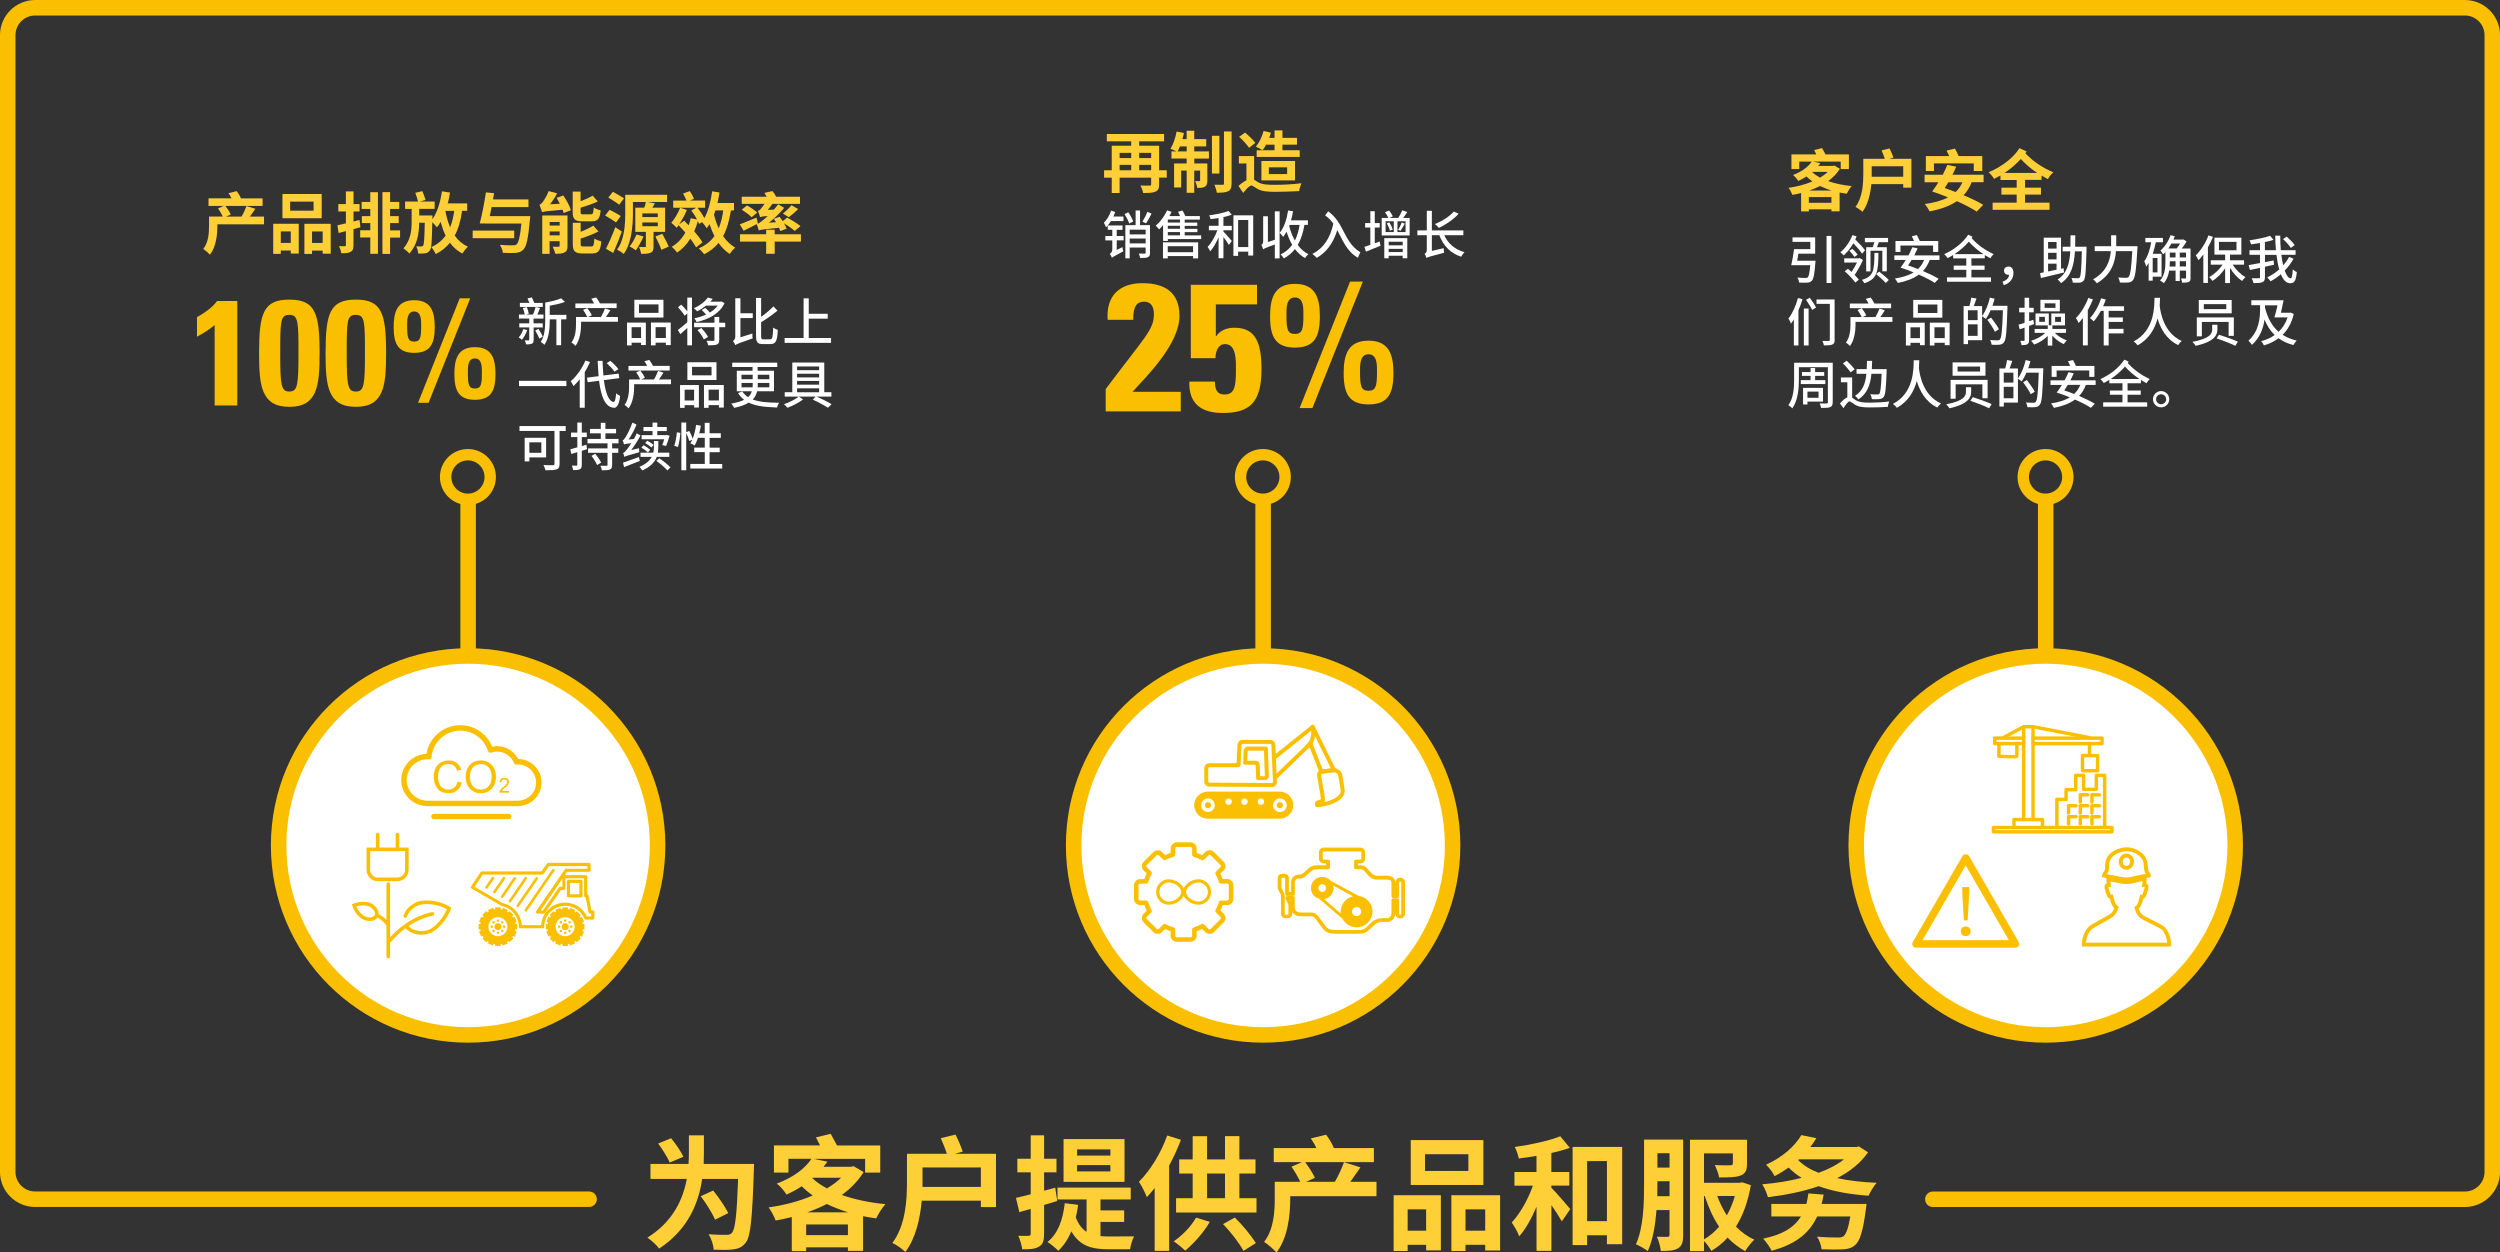 <?xml version="1.0" encoding="UTF-8"?><svg id="_层_2" xmlns="http://www.w3.org/2000/svg" viewBox="0 0 627.89 314.57"><rect x="0" y="0" width="627.89" height="314.57" fill="#333333" stroke="none"/><defs><style>.cls-1,.cls-2{fill:#fff;}.cls-3{stroke-width:.98px;}.cls-3,.cls-4,.cls-5,.cls-6,.cls-7,.cls-8,.cls-9,.cls-10,.cls-2{stroke:#fac000;}.cls-3,.cls-4,.cls-5,.cls-7,.cls-8,.cls-9,.cls-10{fill:none;}.cls-3,.cls-4,.cls-6,.cls-9,.cls-10,.cls-2{stroke-miterlimit:10;}.cls-4{stroke-width:.91px;}.cls-4,.cls-5,.cls-7,.cls-8,.cls-10{stroke-linecap:round;}.cls-11,.cls-6{fill:#fac000;}.cls-5{stroke-width:1.15px;}.cls-5,.cls-7,.cls-8{stroke-linejoin:round;}.cls-6{stroke-width:.52px;}.cls-7{stroke-width:1.37px;}.cls-8{stroke-width:.87px;}.cls-9{stroke-width:2.86px;}.cls-10,.cls-2{stroke-width:3.89px;}.cls-12{fill:#ffcf37;}</style></defs><g id="_层_1-2"><g><path class="cls-10" d="M147.95,301.19H8.81c-3.78,0-6.87-3.09-6.87-6.87V8.81C1.95,5.04,5.04,1.95,8.81,1.95H619.08c3.78,0,6.87,3.09,6.87,6.87V294.33c0,3.78-3.09,6.87-6.87,6.87h-133.63"/><g><g><path class="cls-11" d="M49.47,79.65c1.88-1.05,3.72-2.29,5.08-4.06h5.04v26.25h-5.68v-20.2c-1.35,1.13-2.9,2.11-4.44,2.93v-4.93Z"/><path class="cls-11" d="M80.27,88.64c0,8.24-.53,13.54-7.6,13.54s-7.6-5.3-7.6-13.54c0-10.04,1.13-13.39,7.6-13.39s7.6,3.35,7.6,13.39Zm-9.89,.07c0,7.94,.19,9.63,2.29,9.63s2.29-1.69,2.29-9.63-.04-9.63-2.29-9.63-2.29,1.54-2.29,9.63Z"/><path class="cls-11" d="M96.97,88.64c0,8.24-.53,13.54-7.6,13.54s-7.6-5.3-7.6-13.54c0-10.04,1.13-13.39,7.6-13.39s7.6,3.35,7.6,13.39Zm-9.89,.07c0,7.94,.19,9.63,2.29,9.63s2.29-1.69,2.29-9.63-.04-9.63-2.29-9.63-2.29,1.54-2.29,9.63Z"/><path class="cls-11" d="M98.87,82.17c0-3.73,.82-6.77,5.16-6.77s5.16,3.05,5.16,6.77c0,4.23-1.15,6.45-5.16,6.45s-5.16-2.22-5.16-6.45Zm6.91-.39c0-1.25,.07-3.55-1.76-3.55s-1.76,2.29-1.76,3.55c0,2.97,.18,4.01,1.76,4.01s1.76-1.04,1.76-4.01Zm1.86,19.38h-2.65l10.46-26.23h2.65l-10.46,26.23Zm6.48-7.2c0-3.73,.82-6.77,5.16-6.77s5.16,3.05,5.16,6.77c0,4.23-1.15,6.45-5.16,6.45s-5.16-2.22-5.16-6.45Zm6.91-.39c0-1.25,.07-3.55-1.76-3.55s-1.76,2.29-1.76,3.55c0,2.97,.18,4.01,1.76,4.01s1.76-1.04,1.76-4.01Z"/></g><g><path class="cls-12" d="M66.3,56.34h-11.7v.42c0,2.08-.32,5.25-1.87,7.21-.34-.39-1.23-1.18-1.68-1.43,1.33-1.71,1.45-4.12,1.45-5.83v-2.32h3.46c-.29-.62-.76-1.43-1.19-2.05l1.43-.62h-3.83v-1.9h5.78c-.2-.45-.49-.92-.76-1.31l2.07-.5c.42,.54,.84,1.26,1.06,1.82h5.43v1.9h-9.33c.5,.67,1.08,1.53,1.33,2.14l-1.19,.54h3.9c.45-.74,.96-1.85,1.24-2.66l2.24,.69c-.47,.69-.96,1.38-1.38,1.97h3.55v1.95Z"/><path class="cls-12" d="M68.62,56.2h6.41v7.48h-2v-.76h-2.51v.84h-1.9v-7.57Zm1.9,1.92v2.89h2.51v-2.89h-2.51Zm10.27-3.31h-9.85v-6.09h9.85v6.09Zm-2.03-4.17h-5.89v2.27h5.89v-2.27Zm4.3,5.57v7.5h-2.02v-.77h-2.67v.84h-1.92v-7.57h6.61Zm-2.02,4.81v-2.89h-2.67v2.89h2.67Z"/><path class="cls-12" d="M90.51,57.08c-.57,.15-1.14,.32-1.73,.47v3.99c0,.94-.17,1.41-.71,1.71-.52,.3-1.28,.35-2.35,.35-.07-.5-.32-1.28-.55-1.78,.59,.02,1.21,.02,1.41,.02,.22,0,.29-.07,.29-.29v-3.5c-.64,.17-1.24,.34-1.82,.47l-.3-1.95c.6-.12,1.33-.29,2.12-.47v-2.99h-1.9v-1.85h1.9v-3.18h1.92v3.18h1.51v1.85h-1.51v2.52l1.5-.39,.24,1.83Zm2.49-8.81h1.92v15.47h-1.92v-4.1h-2.54v-1.8h2.54v-1.82h-2.12v-1.73h2.12v-1.82h-2.17v-1.75h2.17v-2.46Zm7.48,11.4h-2.51v4.1h-1.92v-15.52h1.92v2.47h2.3v1.75h-2.3v1.82h2.17v1.73h-2.17v1.85h2.51v1.8Z"/><path class="cls-12" d="M116.06,52.96c-.35,2.44-.94,4.51-1.85,6.21,.84,1.21,1.92,2.15,3.31,2.79-.45,.4-1.08,1.18-1.38,1.72-1.28-.67-2.3-1.58-3.14-2.71-.92,1.14-2.08,2.09-3.56,2.84-.17-.44-.74-1.33-1.11-1.75,1.55-.71,2.72-1.67,3.6-2.88-.52-1.04-.91-2.2-1.26-3.46-.29,.52-.59,.96-.92,1.38-.24-.32-.74-.87-1.18-1.29-.08,4.67-.17,6.49-.59,7.06-.34,.47-.64,.64-1.13,.74-.44,.07-1.09,.08-1.8,.07-.05-.56-.24-1.31-.52-1.82,.54,.03,1.03,.05,1.29,.05,.2,0,.34-.05,.47-.25,.22-.37,.32-1.78,.39-5.72h-1.41c-.02,2.66-.39,5.45-2.47,7.75-.32-.44-.98-.98-1.46-1.31,1.8-2.08,2.05-4.49,2.05-6.66v-3.25h-1.65v-1.85h3.25c-.13-.64-.44-1.51-.69-2.19l1.77-.42c.3,.69,.64,1.61,.81,2.2l-1.38,.4h3.67v1.85h-3.88v1.65h3.33s0,.57-.02,.81v.13c1.23-1.7,2-4.29,2.4-7l2.03,.32c-.15,.92-.34,1.85-.57,2.72h4.88v1.85h-1.26Zm-4.2,.07c.29,1.46,.67,2.84,1.19,4.05,.49-1.19,.82-2.56,1.04-4.12h-2.2l-.03,.07Z"/><path class="cls-12" d="M129.15,59.83h-10.44v-1.92h10.44v1.92Zm4.02-5.53s-.03,.61-.08,.87c-.42,4.74-.86,6.74-1.67,7.53-.55,.59-1.11,.74-2,.82-.69,.05-1.9,.03-3.13-.02-.03-.59-.35-1.43-.77-2,1.33,.12,2.69,.12,3.26,.12,.39,0,.66-.02,.91-.2,.56-.42,.96-2.08,1.26-5.28h-8.73l-1.73-.02c.54-2.02,1.18-5.28,1.55-7.8l2.05,.2c-.08,.5-.17,1.03-.27,1.56h8.91v1.92h-9.27c-.15,.79-.3,1.56-.45,2.29h10.16Z"/><path class="cls-12" d="M141.48,49.09c.77,1.14,1.63,2.64,1.9,3.7l-1.82,.72c-.05-.25-.15-.54-.27-.84-4.05,.34-4.71,.45-5.15,.62-.1-.39-.44-1.33-.67-1.87,.27-.07,.54-.29,.82-.66,.25-.34,1.04-1.51,1.51-2.76l2.12,.55c-.47,.96-1.14,1.95-1.78,2.76l2.46-.15c-.25-.5-.56-1.01-.82-1.46l1.7-.62Zm1.06,12.65c0,.87-.17,1.36-.74,1.65-.56,.32-1.35,.34-2.34,.34-.1-.52-.4-1.29-.66-1.77,.61,.03,1.26,.02,1.48,0,.2,0,.27-.05,.27-.25v-1.13h-2.51v3.18h-1.85v-9.65h6.34v7.63Zm-4.49-5.99v.89h2.51v-.89h-2.51Zm2.51,3.35v-.97h-2.51v.97h2.51Zm5.72-3.51c-1.95,0-2.44-.57-2.44-2.4v-5.06h1.98v2.42c1.14-.45,2.27-.96,3.04-1.41l1.28,1.45c-1.28,.62-2.86,1.14-4.32,1.58v.99c0,.61,.1,.67,.74,.67h1.82c.55,0,.66-.25,.74-1.72,.4,.3,1.19,.61,1.75,.72-.22,2.15-.76,2.76-2.29,2.76h-2.3Zm2.22,6.32c.59,0,.69-.32,.77-2,.42,.29,1.21,.59,1.75,.72-.2,2.35-.74,3.03-2.34,3.03h-2.35c-1.97,0-2.47-.59-2.47-2.42v-5.28h1.98v2.27c1.19-.47,2.35-1.03,3.16-1.56l1.31,1.46c-1.29,.69-2.94,1.29-4.47,1.78v1.33c0,.59,.12,.67,.77,.67h1.88Z"/><path class="cls-12" d="M154.7,55.86c-.59-.47-1.85-1.21-2.72-1.73l1.13-1.43c.86,.42,2.14,1.11,2.81,1.55l-1.21,1.61Zm1.48,2.3c-.64,1.8-1.43,3.72-2.17,5.38l-1.83-1.08c.69-1.31,1.65-3.45,2.35-5.4l1.65,1.09Zm-.67-6.74c-.6-.49-1.87-1.28-2.72-1.8l1.14-1.45c.84,.47,2.15,1.19,2.79,1.65l-1.21,1.6Zm8.63,6.81v3.63c0,.86-.13,1.33-.72,1.6-.57,.27-1.36,.3-2.39,.29-.08-.52-.3-1.23-.52-1.72,.59,.02,1.26,.02,1.46,.02,.19,0,.25-.05,.25-.24v-3.58h-2.66v-6.07h2.25c.17-.49,.32-.99,.4-1.43h-3.25v2.84c0,2.98-.3,7.42-2.3,10.21-.35-.32-1.19-.86-1.68-1.08,1.88-2.59,2.05-6.41,2.05-9.13v-4.64h10.51v1.8h-4.93l1.88,.34c-.22,.37-.44,.74-.66,1.09h3.21v6.07h-2.93Zm-2.52,1.18c-.52,1.19-1.31,2.59-1.93,3.46-.37-.3-1.13-.76-1.56-.97,.66-.79,1.31-1.95,1.73-3.01l1.77,.52Zm-.29-4.89h3.88v-.92h-3.88v.92Zm0,2.29h3.88v-.94h-3.88v.94Zm5.01,1.92c.54,1.01,1.28,2.37,1.63,3.2l-1.85,.81c-.3-.87-.98-2.29-1.51-3.35l1.73-.66Z"/><path class="cls-12" d="M183.57,52.84c-.39,2.57-1.01,4.71-1.95,6.46,.82,1.21,1.85,2.2,3.04,2.89-.45,.37-1.06,1.09-1.38,1.6-1.09-.72-2.03-1.65-2.81-2.77-.96,1.16-2.14,2.08-3.6,2.84-.25-.37-.98-1.13-1.38-1.48,1.72-.74,2.99-1.75,3.94-3.09-.47-.92-.87-1.93-1.23-2.99-.22,.35-.45,.72-.71,1.04-.19-.39-.77-1.14-1.16-1.55l-.76,.44c-.07-.22-.17-.45-.29-.72-.25,.92-.57,1.8-.92,2.59,.86,1.01,1.61,1.97,2.08,2.77l-1.6,1.26c-.34-.62-.84-1.38-1.46-2.19-.87,1.43-2,2.62-3.33,3.5-.25-.39-.94-1.13-1.33-1.46,1.45-.84,2.57-2.07,3.41-3.57-.57-.64-1.14-1.28-1.7-1.85-.17,.24-.32,.45-.47,.66-.3-.34-.96-.96-1.36-1.26,.84-.96,1.7-2.42,2.22-3.77l1.7,.54c-.5,1.21-1.24,2.54-1.93,3.62l1.24-.92c.37,.37,.76,.76,1.13,1.16,.2-.55,.39-1.14,.52-1.77l1.6,.3c-.4-.76-.94-1.58-1.46-2.25l1.23-.69h-5.77v-1.8h3.33c-.2-.56-.55-1.23-.87-1.77l1.7-.61c.44,.61,.87,1.41,1.04,1.95l-1.06,.42h3.87v1.8h-1.92c.66,.81,1.31,1.78,1.73,2.61,1.01-1.77,1.61-4.2,1.97-6.73l1.83,.3c-.12,.89-.3,1.78-.5,2.64h4.15v1.85h-.79Zm-3.88,0c-.12,.37-.24,.72-.37,1.06,.3,1.21,.69,2.37,1.19,3.43,.54-1.28,.91-2.77,1.14-4.49h-1.97Z"/><path class="cls-12" d="M195.98,58.02c-.07-.24-.18-.52-.32-.82-4.02,.4-4.66,.5-5.08,.69-.08-.32-.34-1.16-.54-1.6-1.11,.59-2.29,1.19-3.28,1.66l-.96-1.6c1.06-.39,2.64-1.06,4.19-1.7l.37,1.46-.3,.17c.42-.08,.84-.39,1.43-.86,.25-.2,.74-.61,1.33-1.18-1.29,.1-1.66,.19-1.92,.29-.1-.35-.35-1.13-.54-1.56,.25-.07,.52-.27,.77-.57,.15-.18,.5-.62,.89-1.19h-5.73v-1.8h6.26c-.19-.34-.39-.69-.57-.96l2.03-.47c.34,.42,.69,.96,.92,1.43h5.99v1.8h-6.94c-.35,.52-.74,1.03-1.16,1.5l1.53-.05c.39-.44,.76-.89,1.08-1.36l1.53,.91c-1.14,1.34-2.49,2.66-3.83,3.73l1.77-.13c-.19-.3-.37-.59-.57-.84l1.46-.52c.25,.34,.54,.71,.79,1.09l1.11-.88c1.09,.57,2.61,1.5,3.35,2.14l-1.45,1.21c-.57-.55-1.68-1.33-2.69-1.93,.29,.47,.52,.96,.66,1.36l-1.56,.59Zm5.18,2.66h-6.59v3.06h-2.14v-3.06h-6.57v-1.85h6.57v-1.13h2.14v1.13h6.59v1.85Zm-12.39-6.12c-.5-.55-1.61-1.36-2.47-1.9l1.31-1.06c.86,.47,2.02,1.24,2.57,1.78l-1.41,1.18Zm7.87-.94c.69-.52,1.63-1.43,2.15-2.08l1.66,.96c-.72,.77-1.65,1.53-2.34,2.05l-1.48-.92Z"/></g><g><path class="cls-1" d="M132.41,82.91c-.31,.89-.82,1.82-1.33,2.42-.18-.17-.58-.45-.81-.59,.5-.54,.93-1.31,1.16-2.09l.98,.26Zm1.62-.68v3.1c0,.52-.09,.81-.42,.97-.35,.17-.81,.2-1.48,.2-.04-.29-.18-.73-.33-1.02,.42,.01,.81,.01,.95,.01s.17-.04,.17-.17v-3.09h-2.5v-1.03h2.5v-1.19h-2.58v-1.02h1.44c-.07-.46-.24-1.12-.47-1.63l.98-.25c.25,.51,.46,1.23,.52,1.69l-.73,.2h1.8c.24-.55,.5-1.35,.64-1.9l1.12,.24c-.22,.58-.46,1.18-.67,1.66h1.53v1.02h-2.5v1.19h2.31v1.03h-2.31Zm2.29-5.15h-5.75v-1.01h2.39c-.14-.37-.31-.78-.47-1.11l1.07-.27c.22,.42,.48,.97,.64,1.39h2.12v1.01Zm-1.09,5.51c.43,.61,.88,1.42,1.09,1.96l-.85,.51c-.21-.55-.65-1.41-1.05-2.04l.81-.43Zm7.02-2.38h-1.32v6.49h-1.19v-6.49h-1.67v.27c0,1.87-.17,4.47-1.33,6.12-.18-.22-.68-.59-.93-.72,1.03-1.53,1.12-3.71,1.12-5.4v-4.49c1.45-.25,3.07-.65,4-1.06l.97,.89c-1.09,.42-2.5,.73-3.83,.97v2.29h4.18v1.12Z"/><path class="cls-1" d="M155.2,80.81h-9.26v.61c0,1.58-.24,3.91-1.4,5.45-.2-.25-.75-.71-1.01-.86,1.02-1.37,1.14-3.27,1.14-4.62v-1.78h2.81c-.21-.51-.64-1.24-1.03-1.79l1.06-.43c.42,.54,.92,1.29,1.12,1.8l-.93,.42h3.24c.35-.6,.78-1.5,1.01-2.14l1.35,.43c-.38,.59-.76,1.22-1.11,1.71h3.01v1.19Zm-.33-3.44h-10.36v-1.16h4.69c-.18-.38-.43-.84-.69-1.18l1.23-.33c.37,.46,.75,1.09,.93,1.5h4.2v1.16Z"/><path class="cls-1" d="M157.48,81.02h4.73v5.64h-1.2v-.59h-2.38v.68h-1.15v-5.73Zm1.15,1.16v2.72h2.38v-2.72h-2.38Zm8-2.43h-7.31v-4.46h7.31v4.46Zm-1.24-3.3h-4.9v2.13h4.9v-2.13Zm3.07,4.56v5.66h-1.22v-.61h-2.59v.68h-1.16v-5.73h4.97Zm-1.22,3.88v-2.72h-2.59v2.72h2.59Z"/><path class="cls-1" d="M172.62,74.75h1.18v11.99h-1.18v-4.38c-.6,.55-1.2,1.1-1.74,1.56l-.63-1.03c.59-.45,1.48-1.18,2.37-1.95v-2.2l-.67,.56c-.31-.59-1.05-1.49-1.67-2.14l.82-.65c.54,.5,1.14,1.16,1.52,1.71v-3.46Zm4.72,2c-.71,.56-1.48,1.07-2.26,1.44-.18-.24-.56-.6-.8-.8,1.45-.6,2.79-1.63,3.49-2.66l1.24,.34c-.18,.24-.38,.46-.59,.69h2.54l.22-.05,.8,.42c-1.24,2.67-4.07,4.09-7.01,4.76-.12-.27-.38-.72-.59-.95,1.01-.2,2.03-.51,2.94-.93-.27-.38-.71-.82-1.09-1.15l.9-.52c.41,.33,.86,.77,1.15,1.16,.8-.48,1.46-1.06,1.97-1.75h-2.93Zm4.8,5.43h-1.5v3.2c0,.63-.14,.97-.6,1.15-.44,.17-1.16,.2-2.17,.2-.05-.33-.24-.82-.39-1.15,.73,.03,1.46,.03,1.69,.03,.21,0,.27-.07,.27-.24v-3.19h-5.11v-1.12h5.11v-1.46h1.2v1.46h1.5v1.12Zm-6,.21c.64,.65,1.37,1.58,1.69,2.24l-1.06,.6c-.27-.65-.97-1.62-1.61-2.33l.98-.51Z"/><path class="cls-1" d="M185.96,78.68h3.1v1.2h-3.1v4.84l3.01-.97c-.03,.39,.01,.96,.07,1.24-3.49,1.19-4.04,1.44-4.37,1.69-.09-.3-.38-.8-.59-1.03,.26-.16,.59-.5,.59-1.08v-9.66h1.29v3.78Zm7.45,6.56c.6,0,.69-.59,.78-2.96,.3,.24,.84,.5,1.16,.58-.13,2.62-.43,3.56-1.83,3.56h-1.9c-1.36,0-1.74-.44-1.74-2.08v-9.51h1.28v4.75c1.15-.8,2.31-1.82,3.1-2.63l1.01,1.07c-1.19,.99-2.69,2.05-4.11,2.9v3.45c0,.73,.09,.86,.63,.86h1.61Z"/><path class="cls-1" d="M208.72,84.89v1.22h-11.66v-1.22h4.77v-9.96h1.29v3.88h4.76v1.22h-4.76v4.86h5.6Z"/><path class="cls-1" d="M142.25,95.65v1.32h-11.9v-1.32h11.9Z"/><path class="cls-1" d="M148.18,90.93c-.37,.86-.82,1.73-1.32,2.54v8.94h-1.26v-7.15c-.5,.64-1.02,1.22-1.57,1.71-.12-.3-.48-.94-.69-1.22,1.45-1.23,2.85-3.19,3.69-5.2l1.15,.38Zm3.48,4.52c.42,3.2,1.2,5.36,2.45,5.51,.33,.01,.52-.71,.64-2.18,.24,.25,.77,.58,1.01,.67-.3,2.37-.9,3.01-1.6,2.97-2.18-.18-3.2-2.77-3.7-6.79l-2.86,.37-.18-1.15,2.93-.37c-.1-1.19-.18-2.47-.24-3.84h1.23c.04,1.31,.1,2.55,.21,3.67l3.83-.48,.16,1.14-3.87,.5Zm2.68-2.09c-.38-.6-1.23-1.5-1.96-2.16l.9-.58c.75,.61,1.61,1.49,2.03,2.09l-.97,.64Z"/><path class="cls-1" d="M168.53,96.5h-9.26v.61c0,1.58-.24,3.91-1.4,5.45-.2-.25-.75-.71-1.01-.86,1.02-1.37,1.14-3.27,1.14-4.62v-1.78h2.81c-.21-.51-.64-1.24-1.03-1.79l1.06-.43c.42,.54,.92,1.29,1.12,1.8l-.93,.42h3.24c.35-.6,.78-1.5,1.01-2.14l1.35,.43c-.38,.59-.76,1.22-1.11,1.71h3.01v1.19Zm-.33-3.44h-10.36v-1.16h4.69c-.18-.38-.43-.84-.69-1.18l1.23-.33c.37,.46,.75,1.09,.93,1.5h4.2v1.16Z"/><path class="cls-1" d="M170.8,96.71h4.73v5.64h-1.2v-.59h-2.38v.68h-1.15v-5.73Zm1.15,1.16v2.72h2.38v-2.72h-2.38Zm8-2.43h-7.31v-4.46h7.31v4.46Zm-1.24-3.3h-4.9v2.13h4.9v-2.13Zm3.07,4.56v5.66h-1.22v-.61h-2.59v.68h-1.16v-5.73h4.97Zm-1.22,3.88v-2.72h-2.59v2.72h2.59Z"/><path class="cls-1" d="M190.14,98.28c-.16,.75-.48,1.44-1.09,2.05,1.67,.65,3.87,.8,6.64,.82-.22,.29-.44,.8-.51,1.2-2.93-.11-5.31-.33-7.14-1.23-.85,.54-2.04,.98-3.64,1.32-.14-.27-.47-.8-.75-1.07,1.43-.25,2.46-.58,3.24-.95-.59-.45-1.09-1.01-1.52-1.69l1.06-.42c.41,.59,.89,1.06,1.46,1.44,.5-.44,.77-.94,.93-1.48h-3.77v-5.15h3.96v-.94h-5.11v-1.1h11.31v1.1h-4.93v.94h4.11v5.15h-4.28Zm-3.91-3.05h2.81v-1.11h-2.81v1.11Zm2.79,2.05c.03-.21,.03-.42,.03-.64v-.47h-2.81v1.11h2.79Zm4.2-1.11h-2.9v.48c0,.22,0,.42-.03,.63h2.93v-1.11Zm-2.9-2.05v1.11h2.9v-1.11h-2.9Z"/><path class="cls-1" d="M205.05,99.61c1.4,.59,2.92,1.36,3.82,1.91l-.94,.89c-.89-.59-2.38-1.41-3.79-2.04l.69-.76h-4.18l1.05,.71c-1.01,.78-2.6,1.61-3.92,2.09-.2-.25-.59-.64-.88-.89,1.31-.43,2.89-1.23,3.69-1.91h-3.5v-1.1h1.9v-7.45h8.03v7.45h1.79v1.1h-3.74Zm-4.86-7.57v.93h5.54v-.93h-5.54Zm5.54,1.82h-5.54v.92h5.54v-.92Zm-5.54,1.82v.94h5.54v-.94h-5.54Zm0,2.84h5.54v-.99h-5.54v.99Z"/><path class="cls-1" d="M142.1,108.24h-1.56v8.26c0,.79-.2,1.19-.75,1.37-.56,.22-1.48,.24-2.79,.24-.07-.35-.31-.95-.51-1.31,.99,.05,2.08,.04,2.39,.04,.29-.01,.38-.09,.38-.37v-8.24h-8.79v-1.22h11.61v1.22Zm-9.15,6.63v1.02h-1.18v-5.94h5.39v4.92h-4.21Zm0-3.77v2.62h3.01v-2.62h-3.01Z"/><path class="cls-1" d="M147.44,112.81l-1.32,.42v3.49c0,.61-.13,.93-.47,1.12-.35,.18-.88,.24-1.7,.22-.04-.29-.18-.81-.33-1.12,.51,.01,1.01,.01,1.15,.01,.16,0,.22-.05,.22-.24v-3.15l-1.49,.47-.27-1.18c.48-.13,1.1-.3,1.77-.5v-2.58h-1.58v-1.12h1.58v-2.52h1.12v2.52h1.26v1.12h-1.26v2.26l1.16-.35,.16,1.11Zm6.3-1.46v1.27h1.54v1.11h-1.54v3.03c0,.65-.13,.98-.55,1.16-.43,.18-1.09,.2-2.03,.2-.05-.34-.21-.84-.37-1.16,.67,.04,1.35,.04,1.54,.03,.2-.01,.25-.07,.25-.25v-3.01h-4.88v-1.11h4.88v-1.27h-5.02v-1.11h3.33v-1.41h-2.72v-1.11h2.72v-1.54h1.16v1.54h2.68v1.11h-2.68v1.41h3.3v1.11h-1.62Zm-4.24,2.62c.56,.67,1.2,1.59,1.48,2.22l-1.03,.61c-.24-.63-.84-1.59-1.4-2.3l.95-.54Z"/><path class="cls-1" d="M160.51,112.57c-.01,.31,.01,.78,.05,1.01-2.99,.82-3.44,.98-3.73,1.18-.05-.22-.22-.72-.34-.99,.27-.07,.56-.38,.95-.86,.21-.24,.64-.85,1.12-1.6-1.33,.16-1.63,.22-1.83,.33-.05-.24-.22-.76-.35-1.05,.24-.06,.46-.37,.75-.8,.27-.42,1.19-2.11,1.69-3.64l1.05,.48c-.52,1.31-1.26,2.67-2,3.75l1.33-.12c.26-.46,.52-.94,.73-1.44l.93,.58c-.68,1.26-1.49,2.56-2.34,3.65l1.99-.48Zm.18,3.19c-1.37,.56-2.82,1.11-3.95,1.56l-.27-1.12c1.01-.33,2.54-.88,4.01-1.41l.21,.98Zm4.26-1.02c-.47,1.24-1.5,2.48-3.64,3.41-.14-.26-.5-.68-.72-.9,1.69-.71,2.62-1.6,3.1-2.51h-2.82v-1.05h3.2c.13-.51,.16-1.01,.16-1.48v-1.45h1.11v1.49c0,.46-.03,.94-.12,1.44h2.88v1.05h-3.15Zm-2.22-1.09c-.35-.37-1.06-.9-1.65-1.23l.56-.6c.58,.3,1.29,.8,1.66,1.15l-.58,.68Zm3.61-1.87c.16-.39,.34-.93,.48-1.46h-5.68v-1.03h2.75v-1.02h-2.28v-1.02h2.28v-1.11h1.19v1.11h2.38v1.02h-2.38v1.02h2.12l.2-.04,.77,.18c-.26,.9-.58,1.92-.89,2.58l-.94-.22Zm-2.73,.63c-.34-.35-1.02-.82-1.57-1.14l.52-.6c.56,.3,1.26,.75,1.6,1.09l-.55,.65Zm1.97,2.68c.98,.67,2.22,1.63,2.81,2.3l-.78,.76c-.56-.68-1.77-1.7-2.76-2.39l.73-.67Z"/><path class="cls-1" d="M169.35,111.96c.31-.88,.56-2.31,.65-3.37l.88,.13c-.07,1.07-.3,2.59-.61,3.56l-.92-.31Zm12.04,4.56v1.15h-8.02v-1.15h3.64v-2.97h-2.65v-1.14h2.65v-2.46h-1.7c-.25,.73-.54,1.4-.84,1.94-.25-.17-.78-.44-1.09-.56,.17-.26,.34-.56,.48-.9l-.73,.35c-.12-.52-.46-1.36-.78-2.05v9.38h-1.22v-11.99h1.22v2.42l.77-.31c.33,.62,.69,1.41,.85,1.96,.41-1.02,.69-2.25,.86-3.48l1.19,.2c-.09,.65-.24,1.29-.39,1.91h1.37v-2.64h1.22v2.64h2.82v1.15h-2.82v2.46h2.54v1.14h-2.54v2.97h3.16Z"/></g></g><g><path class="cls-12" d="M189.39,292.34s-.03,1.28-.06,1.77c-.4,11.95-.81,16.44-2.02,17.96-.87,1.15-1.77,1.53-3.08,1.71-1.18,.19-3.11,.16-4.98,.09-.06-1.15-.59-2.8-1.28-3.89,1.9,.16,3.67,.16,4.51,.16,.62,0,.96-.09,1.34-.5,.84-.87,1.25-4.7,1.56-13.54h-9.03c-.87,5.95-3.46,12.67-10.8,17.49-.59-.84-2.02-2.15-2.96-2.74,6.51-4.08,8.96-9.68,9.9-14.75h-9.12v-3.77h9.56c.06-1.06,.09-2.05,.09-2.99v-4.2h3.77v4.23c0,.93-.03,1.9-.06,2.96h12.67Zm-21.2-.37c-.5-1.25-1.81-3.3-2.89-4.76l3.24-1.34c1.15,1.4,2.52,3.33,3.08,4.67l-3.42,1.43Zm11.39,14.35c-.65-1.59-2.21-4.05-3.58-5.88l3.11-1.43c1.4,1.71,3.05,4.11,3.8,5.67l-3.33,1.65Z"/><path class="cls-12" d="M216.91,294.37c-1.4,2.24-3.27,4.14-5.48,5.76,3.21,1.12,6.94,1.93,10.96,2.3-.81,.84-1.84,2.52-2.33,3.58-1.15-.16-2.21-.34-3.3-.56v8.72h-3.8v-.9h-10.49v.96h-3.61v-8.56c-1.34,.34-2.68,.62-4.05,.87-.34-.93-1.12-2.46-1.77-3.3,3.86-.53,7.72-1.53,11.08-2.99-.97-.68-1.9-1.46-2.77-2.3-1.12,.75-2.4,1.43-3.8,2.09-.53-.87-1.65-2.18-2.46-2.77,4.33-1.62,7.19-3.92,8.72-6.23h-5.79v3.46h-3.64v-6.82h11.58c-.34-.72-.72-1.43-1.03-2.02l3.7-.9c.47,.9,1.09,1.96,1.59,2.93h10.86v6.82h-3.8v-3.46h-12.95l3.49,.72c-.31,.41-.65,.84-1,1.28h6.94l.62-.16,2.52,1.49Zm-3.95,15.84v-2.68h-10.49v2.68h10.49Zm.03-5.73c-1.87-.59-3.67-1.28-5.32-2.09-1.53,.78-3.21,1.49-4.92,2.09h10.24Zm-8.96-8.56c1.03,.97,2.27,1.81,3.67,2.55,1.34-.81,2.55-1.68,3.55-2.68h-7.07l-.16,.12Z"/><path class="cls-12" d="M250.15,289.79v13.38h-3.8v-1.62h-14.85c-.4,4.45-1.49,9.4-4.11,12.89-.72-.72-2.37-1.9-3.27-2.27,3.36-4.42,3.67-10.83,3.67-15.35v-7.04h10.02c-.37-1.18-1-2.71-1.53-3.92l3.7-.9c.68,1.31,1.43,3.11,1.81,4.26l-1.93,.56h10.27Zm-3.8,8.31v-4.89h-14.66v4.89h14.66Z"/><path class="cls-12" d="M262.23,302.62v7.25c0,1.71-.28,2.62-1.21,3.18-.93,.62-2.3,.75-4.3,.72-.09-.9-.5-2.43-.96-3.39,1.15,.03,2.21,.03,2.58,0,.37,0,.53-.12,.53-.53v-6.23c-1.03,.28-1.96,.56-2.86,.81l-.84-3.58c1.06-.22,2.3-.56,3.7-.9v-5.51h-3.36v-3.42h3.36v-5.88h3.36v5.88h3.11v3.42h-3.11v4.61l2.8-.75,.5,3.33-3.3,1Zm14.16,7.84c.72,.06,1.4,.09,2.18,.09,1.06,0,4.92,0,6.26-.03-.44,.75-.87,2.3-1,3.24h-5.42c-4.08,0-7.22-.75-9.34-4.51-.81,1.96-1.9,3.61-3.27,4.89-.56-.59-1.96-1.74-2.71-2.21,2.58-2.05,3.86-5.51,4.33-9.74l3.36,.41c-.16,1.12-.34,2.18-.59,3.14,.68,1.81,1.59,2.93,2.71,3.64v-8.12h-7.31v-2.99h18.4v2.99h-7.6v2.74h5.95v2.89h-5.95v3.58Zm6.04-13.63h-15.31v-10.74h15.31v10.74Zm-3.55-8.16h-8.37v1.56h8.37v-1.56Zm0,3.95h-8.37v1.59h8.37v-1.59Z"/><path class="cls-12" d="M296.6,286.27c-.81,2.15-1.84,4.36-2.96,6.47v21.42h-3.64v-15.78c-.65,.84-1.31,1.59-1.96,2.3-.34-.93-1.34-2.96-1.99-3.86,2.8-2.8,5.54-7.19,7.1-11.64l3.46,1.09Zm7.25,20.61c-1.56,2.71-4.05,5.45-6.19,7.22-.68-.69-2.09-1.84-2.89-2.33,2.18-1.46,4.36-3.74,5.63-5.95l3.46,1.06Zm11.73-5.95v3.61h-20.2v-3.61h4.17v-6.19h-3.39v-3.55h3.39v-5.82h3.61v5.82h4.51v-5.85h3.61v5.85h4.05v3.55h-4.05v6.19h4.3Zm-12.42,0h4.51v-6.19h-4.51v6.19Zm6.97,4.86c2.02,1.96,4.17,4.61,5.29,6.41l-3.11,1.96c-1-1.87-3.18-4.73-5.14-6.72l2.96-1.65Z"/><path class="cls-12" d="M345.72,300.44h-21.67v.78c0,3.86-.59,9.71-3.46,13.35-.62-.72-2.27-2.18-3.11-2.65,2.46-3.17,2.68-7.63,2.68-10.8v-4.3h6.41c-.53-1.15-1.4-2.65-2.21-3.8l2.65-1.15h-7.1v-3.52h10.71c-.37-.84-.9-1.71-1.4-2.43l3.83-.93c.78,1,1.56,2.33,1.96,3.36h10.05v3.52h-17.28c.93,1.25,1.99,2.83,2.46,3.95l-2.21,1h7.22c.84-1.37,1.77-3.42,2.3-4.92l4.14,1.28c-.87,1.28-1.77,2.55-2.55,3.64h6.57v3.61Z"/><path class="cls-12" d="M350.02,300.19h11.86v13.85h-3.7v-1.4h-4.64v1.56h-3.52v-14.01Zm3.52,3.55v5.35h4.64v-5.35h-4.64Zm19.02-6.13h-18.24v-11.27h18.24v11.27Zm-3.77-7.72h-10.89v4.2h10.89v-4.2Zm7.97,10.3v13.88h-3.74v-1.43h-4.95v1.56h-3.55v-14.01h12.23Zm-3.74,8.9v-5.35h-4.95v5.35h4.95Z"/><path class="cls-12" d="M389.65,298.32c1.25,1.25,4.05,4.51,4.73,5.35l-2.12,3.08c-.59-1.06-1.59-2.61-2.61-4.08v11.49h-3.74v-11.08c-1.25,2.93-2.71,5.6-4.36,7.44-.34-1.09-1.25-2.55-1.87-3.49,2.12-2.24,4.11-5.82,5.32-9.25h-4.64v-3.42h5.54v-4.05c-1.53,.25-3.02,.47-4.45,.65-.16-.84-.59-2.08-1-2.89,4.05-.56,8.59-1.56,11.42-2.68l2.4,2.89c-1.37,.5-2.99,.93-4.64,1.31v4.76h4.51v3.42h-4.51v.53Zm17.77-10.27v24.44h-3.83v-2.24h-4.98v2.46h-3.64v-24.65h12.45Zm-3.83,18.65v-15.1h-4.98v15.1h4.98Z"/><path class="cls-12" d="M422.74,310.15c0,1.71-.25,2.74-1.28,3.36-.96,.59-2.3,.68-4.33,.68-.09-.96-.53-2.65-1-3.58,1.12,.06,2.27,.03,2.65,.03s.53-.12,.53-.56v-6.16h-3.27c-.28,3.64-.9,7.47-2.18,10.3-.65-.53-2.18-1.4-2.99-1.71,1.93-4.23,2.05-10.46,2.05-15v-11.3h9.81v23.94Zm-3.42-9.71v-3.77h-3.05v.84c0,.93,0,1.9-.03,2.93h3.08Zm-3.05-10.8v3.61h3.05v-3.61h-3.05Zm23.47,8c-.72,4.2-1.99,7.63-3.74,10.43,1.34,1.37,2.89,2.52,4.61,3.27-.75,.68-1.77,1.99-2.3,2.89-1.62-.9-3.11-2.05-4.42-3.39-1.18,1.31-2.55,2.43-4.08,3.33-.37-.72-1.15-1.81-1.84-2.49v2.55h-3.52v-27.98h14.32v6.01c0,1.62-.34,2.49-1.65,2.99-1.21,.47-2.99,.47-5.35,.47-.16-.96-.65-2.21-1.09-3.11,1.56,.09,3.39,.09,3.89,.06s.65-.12,.65-.5v-2.49h-7.25v7.38h9l.56-.12,2.21,.72Zm-11.77,13.63c1.4-.78,2.65-1.87,3.8-3.17-1.53-2.27-2.68-4.89-3.61-7.72h-.19v10.89Zm3.33-10.89c.62,1.71,1.43,3.36,2.4,4.86,.84-1.46,1.53-3.11,2.02-4.86h-4.42Z"/><path class="cls-12" d="M469.16,289.42c-1.87,2.71-4.54,4.82-7.75,6.47,2.96,.65,6.32,1.03,9.93,1.18-.75,.81-1.59,2.27-2.05,3.24-4.76-.34-9-1.09-12.51-2.4-3.98,1.37-8.37,2.24-12.76,2.77-.25-.93-.87-2.4-1.43-3.24,3.39-.28,6.79-.81,9.9-1.62-1.21-.72-2.27-1.59-3.27-2.58-1.06,.75-2.21,1.49-3.52,2.15-.44-.87-1.46-2.27-2.15-2.86,4.39-1.99,7.28-4.79,8.87-7.44l3.77,.78c-.47,.75-.96,1.49-1.52,2.21h11.64l.53-.16,2.33,1.49Zm-.37,12.95s-.09,1-.19,1.49c-.69,5.29-1.46,7.78-2.61,8.78-.9,.84-1.9,1.09-3.3,1.15-1.15,.06-3.14,.06-5.2-.03-.06-.96-.53-2.3-1.15-3.17,2.02,.19,4.26,.22,5.2,.22,.65,0,1.09-.03,1.49-.34,.62-.5,1.21-2.02,1.68-4.95h-8.31c-2.12,4.54-5.79,7.07-11.42,8.62-.37-.78-1.46-2.33-2.15-3.05,4.54-.93,7.69-2.62,9.49-5.57h-7.44v-3.14h8.81c.19-.84,.37-1.68,.5-2.65l3.83,.31c-.16,.84-.31,1.59-.53,2.33h11.3Zm-17.18-11.02c1.28,1.31,2.99,2.37,5.14,3.21,2.49-.9,4.67-2.02,6.38-3.39h-11.3l-.22,.19Z"/></g><circle class="cls-2" cx="117.57" cy="212.34" r="47.59"/><line class="cls-2" x1="117.57" y1="125.03" x2="117.57" y2="165.25"/><line class="cls-2" x1="317.24" y1="125.03" x2="317.24" y2="165.25"/><line class="cls-2" x1="513.79" y1="125.03" x2="513.79" y2="165.25"/><g><g><g><path class="cls-11" d="M141.95,233.97c-.17,0-.31,.14-.31,.31s.14,.31,.31,.31,.31-.14,.31-.31-.14-.31-.31-.31Z"/><path class="cls-11" d="M140.64,233.61c-.12,.12-.12,.32,0,.44,.12,.12,.32,.12,.44,0,.12-.12,.12-.32,0-.44-.12-.12-.32-.12-.44,0Z"/><path class="cls-11" d="M140.72,232.74c0-.17-.14-.31-.31-.31s-.31,.14-.31,.31,.14,.31,.31,.31,.31-.14,.31-.31Z"/><path class="cls-11" d="M141.95,231.52c.17,0,.31-.14,.31-.31s-.14-.31-.31-.31-.31,.14-.31,.31,.14,.31,.31,.31Z"/><path class="cls-11" d="M141.08,231.87c.12-.12,.12-.32,0-.44-.12-.12-.32-.12-.44,0-.12,.12-.12,.32,0,.44,.12,.12,.32,.12,.44,0Z"/><path class="cls-11" d="M143.26,231.87c.12-.12,.12-.32,0-.44-.12-.12-.32-.12-.44,0-.12,.12-.12,.32,0,.44,.12,.12,.32,.12,.44,0Z"/><path class="cls-11" d="M146.79,233.44v-1.39h-.47c-.02-.11-.04-.21-.06-.32l.43-.18-.53-1.29-.43,.18c-.06-.1-.13-.21-.2-.3l.33-.33-.98-.98-.33,.33c-.09-.06-.18-.12-.27-.18l.18-.43-1.28-.54-.18,.43c-.12-.03-.24-.05-.36-.07v-.47h-1.39v.47c-.11,.02-.21,.04-.32,.06l-.18-.43-1.29,.53,.18,.43c-.1,.06-.21,.13-.3,.2l-.33-.33-.98,.98,.33,.33c-.06,.09-.13,.18-.18,.27l-.43-.18-.54,1.28,.43,.18c-.03,.12-.05,.24-.07,.36h-.47v1.39h.47c.02,.11,.04,.21,.06,.32l-.43,.18,.53,1.29,.43-.18c.06,.1,.13,.21,.2,.3l-.33,.33,.98,.98,.33-.33c.09,.06,.18,.12,.27,.18l-.18,.43,1.28,.54,.18-.43c.12,.03,.24,.05,.36,.07v.47h1.39v-.47c.11-.02,.21-.04,.32-.06l.18,.43,1.29-.53-.18-.43c.1-.06,.21-.13,.3-.2l.33,.33,.98-.98-.33-.33c.06-.09,.12-.18,.18-.27l.43,.18,.54-1.28-.43-.18c.03-.12,.05-.24,.07-.36h.47Zm-4.85,1.69c-1.32,0-2.39-1.07-2.39-2.39s1.07-2.39,2.39-2.39,2.39,1.07,2.39,2.39-1.07,2.39-2.39,2.39Z"/><path class="cls-11" d="M143.17,232.74c0,.17,.14,.31,.31,.31s.31-.14,.31-.31-.14-.31-.31-.31-.31,.14-.31,.31Z"/><path class="cls-11" d="M142.81,233.61c-.12,.12-.12,.32,0,.44,.12,.12,.32,.12,.44,0,.12-.12,.12-.32,0-.44-.12-.12-.32-.12-.44,0Z"/><path class="cls-11" d="M141.95,231.85c-.49,0-.89,.4-.89,.89s.4,.89,.89,.89,.89-.4,.89-.89-.4-.89-.89-.89Z"/></g><path class="cls-11" d="M136.29,233.14h-5.59c-.22,0-.4-.18-.4-.4,0-2.49-1.76-4.65-4.19-5.15-.04,0-.08-.02-.12-.05l-7.55-4.37c-.1-.06-.16-.15-.19-.25s0-.22,.06-.31l2.42-3.59c.07-.11,.2-.17,.33-.17h14.95l1.38-1.96c.07-.11,.2-.17,.32-.17h10.24c.22,0,.4,.18,.4,.4v1.44c0,.22-.18,.4-.4,.4h-5.53l-.57,.84h5.25c.22,0,.4,.18,.4,.4v4.4c.16,.03,.29,.15,.32,.32l.7,3.73h.37c.22,0,.4,.18,.4,.4v1.51c0,.22-.18,.4-.4,.4h-1.74c-.16,0-.3-.1-.37-.24-.82-1.95-2.72-3.21-4.84-3.21-2.9,0-5.25,2.36-5.25,5.25,0,.22-.18,.4-.4,.4Zm-5.2-.79h4.82c.21-3.15,2.83-5.65,6.03-5.65,2.35,0,4.46,1.35,5.46,3.45h1.09v-.72h-.3c-.19,0-.36-.14-.39-.32l-.7-3.73c-.22,0-.4-.18-.4-.4v-4.39h-4.69v2.52c0,.22-.18,.4-.4,.4h-.71l-4.02,5.79c-.07,.11-.2,.17-.33,.17h-1.56c-.15,0-.28-.08-.35-.21-.07-.13-.06-.29,.02-.41l7.21-10.5c.07-.11,.2-.17,.33-.17h5.34v-.65h-9.64l-1.38,1.96c-.07,.11-.2,.17-.32,.17h-14.95l-2.07,3.06,7.12,4.12c2.64,.57,4.58,2.84,4.75,5.51Zm4.68-3.68h.6l4.02-5.79c.07-.11,.2-.17,.33-.17h.52v-2l-5.46,7.96Z"/><path class="cls-11" d="M145.91,225.39h-3.14c-.22,0-.4-.18-.4-.4v-3.64c0-.22,.18-.4,.4-.4h3.14c.22,0,.4,.18,.4,.4v3.64c0,.22-.18,.4-.4,.4Zm-2.74-.79h2.34v-2.84h-2.34v2.84Z"/><path class="cls-11" d="M131.87,228.9h0c.14,.1,.34,.06,.44-.08l6.93-10.08c.1-.14,.06-.34-.08-.44-.16-.11-.37-.07-.48,.09l-6.89,10.03c-.11,.16-.07,.37,.09,.48"/><path class="cls-11" d="M129.85,227.81h0c.14,.1,.34,.06,.44-.08l4.78-6.95c.1-.14,.06-.34-.08-.44-.16-.11-.37-.07-.48,.09l-4.74,6.9c-.11,.16-.07,.37,.09,.48"/><path class="cls-11" d="M127.91,226.62h0c.14,.1,.34,.06,.44-.08l4-5.83c.1-.14,.06-.34-.08-.44-.16-.11-.37-.07-.48,.09l-3.97,5.78c-.11,.16-.07,.37,.09,.48"/><path class="cls-11" d="M125.94,225.49h0c.14,.1,.34,.06,.44-.08l3.18-4.64c.1-.14,.06-.34-.08-.44-.16-.11-.37-.07-.48,.09l-3.15,4.58c-.11,.16-.07,.37,.09,.48"/><path class="cls-11" d="M123.97,224.34h0c.14,.1,.34,.06,.44-.08l2.44-3.54c.1-.14,.06-.34-.08-.44-.16-.11-.37-.07-.48,.09l-2.4,3.49c-.11,.16-.07,.37,.09,.48"/><path class="cls-11" d="M122.01,223.17h0c.14,.1,.34,.06,.44-.08l1.64-2.38c.1-.14,.06-.34-.08-.44-.16-.11-.37-.07-.48,.09l-1.6,2.33c-.11,.16-.07,.37,.09,.48"/><g><path class="cls-11" d="M123.83,232.74c0-.17-.14-.31-.31-.31s-.31,.14-.31,.31,.14,.31,.31,.31,.31-.14,.31-.31Z"/><path class="cls-11" d="M125.06,233.97c-.17,0-.31,.14-.31,.31s.14,.31,.31,.31,.31-.14,.31-.31-.14-.31-.31-.31Z"/><path class="cls-11" d="M123.75,233.61c-.12,.12-.12,.32,0,.44s.32,.12,.44,0,.12-.32,0-.44c-.12-.12-.32-.12-.44,0Z"/><path class="cls-11" d="M125.06,231.52c.17,0,.31-.14,.31-.31s-.14-.31-.31-.31-.31,.14-.31,.31,.14,.31,.31,.31Z"/><path class="cls-11" d="M126.37,231.87c.12-.12,.12-.32,0-.44-.12-.12-.32-.12-.44,0-.12,.12-.12,.32,0,.44,.12,.12,.32,.12,.44,0Z"/><path class="cls-11" d="M124.19,231.87c.12-.12,.12-.32,0-.44-.12-.12-.32-.12-.44,0-.12,.12-.12,.32,0,.44,.12,.12,.32,.12,.44,0Z"/><path class="cls-11" d="M129.9,233.44v-1.39h-.47c-.02-.11-.04-.21-.06-.32l.43-.18-.53-1.29-.43,.18c-.06-.1-.13-.21-.2-.3l.33-.33-.98-.98-.33,.33c-.09-.06-.18-.12-.27-.18l.18-.43-1.28-.54-.18,.43c-.12-.03-.24-.05-.36-.07v-.47h-1.39v.47c-.11,.02-.22,.04-.32,.06l-.18-.43-1.29,.53,.18,.43c-.1,.06-.21,.13-.3,.2l-.33-.33-.98,.98,.33,.33c-.06,.09-.12,.18-.18,.27l-.43-.18-.54,1.28,.43,.18c-.03,.12-.05,.24-.07,.36h-.47v1.39h.47c.02,.11,.04,.21,.06,.32l-.43,.18,.53,1.29,.43-.18c.06,.1,.13,.21,.2,.3l-.33,.33,.98,.98,.33-.33c.09,.06,.18,.12,.27,.18l-.18,.43,1.28,.54,.18-.43c.12,.03,.24,.05,.36,.07v.47h1.39v-.47c.11-.02,.22-.04,.32-.06l.18,.43,1.29-.53-.18-.43c.1-.06,.21-.13,.3-.2l.33,.33,.98-.98-.33-.33c.06-.09,.12-.18,.18-.27l.43,.18,.54-1.28-.43-.18c.03-.12,.05-.24,.07-.36h.47Zm-4.85,1.69c-1.32,0-2.39-1.07-2.39-2.39s1.07-2.39,2.39-2.39,2.39,1.07,2.39,2.39-1.07,2.39-2.39,2.39Z"/><path class="cls-11" d="M126.28,232.74c0,.17,.14,.31,.31,.31s.31-.14,.31-.31-.14-.31-.31-.31-.31,.14-.31,.31Z"/><path class="cls-11" d="M125.06,231.85c-.49,0-.89,.4-.89,.89s.4,.89,.89,.89,.89-.4,.89-.89-.4-.89-.89-.89Z"/><path class="cls-11" d="M125.92,233.61c-.12,.12-.12,.32,0,.44s.32,.12,.44,0c.12-.12,.12-.32,0-.44-.12-.12-.32-.12-.44,0Z"/></g></g><g><path class="cls-4" d="M99.82,212.86v-3.26m-4.96,3.26v-3.26m7.32,8.86c0,1.32-1.06,2.4-2.36,2.4h-4.95c-1.3,0-2.36-1.08-2.36-2.4v-5.15h9.67v5.15Z"/><path class="cls-4" d="M94.55,229.99c-.49,1.08-2.5,1.18-3.71,.18-1.56-1.29-1.91-2.8-1.91-2.8,0,0,1.56-.65,3.38-.32,1.55,.28,2.68,1.98,2.24,2.94Zm.1-.12s1.94,.91,2.74,2.32m11.22-2.65s-5.86,.79-10.96,6.94m4.13-6.43c.58-1.72,2.46-3.27,4.59-3.42,3.85-.26,6.44,1.54,6.44,1.54,0,0-1.12,3.17-3.97,5.22-2.26,1.63-5.77,.9-6.87-.89m-4.45-10.44v18.17"/></g><g><path class="cls-7" d="M107.11,201.79v-.02c-3.14-.13-5.65-2.69-5.65-5.86,0-3.25,2.63-5.89,5.89-5.89,.12,0,.23,.03,.35,.04,.36-4.06,3.76-7.24,7.91-7.24,3.55,0,6.56,2.34,7.58,5.55,.53-.18,1.08-.29,1.66-.29,2.2,0,4.07,1.35,4.85,3.27,.13,0,.25-.04,.38-.04,2.9,0,5.24,2.35,5.24,5.24,0,2.8-2.2,5.06-4.95,5.21v.03h-23.26Z"/><line class="cls-7" x1="109" y1="205.07" x2="127.76" y2="205.07"/><g><path class="cls-11" d="M114.92,196.29l1.05,.27c-.22,.86-.62,1.52-1.19,1.98-.57,.45-1.27,.68-2.1,.68s-1.55-.17-2.09-.52c-.54-.35-.95-.85-1.23-1.52-.28-.66-.42-1.37-.42-2.13,0-.83,.16-1.55,.47-2.17,.32-.62,.77-1.09,1.35-1.41,.58-.32,1.23-.48,1.93-.48,.8,0,1.47,.2,2.01,.61,.54,.41,.92,.98,1.13,1.71l-1.04,.24c-.18-.58-.45-1-.8-1.26-.35-.26-.79-.4-1.32-.4-.61,0-1.12,.15-1.53,.44s-.7,.69-.87,1.18c-.17,.49-.25,1-.25,1.53,0,.68,.1,1.27,.3,1.77,.2,.5,.5,.88,.92,1.13s.87,.37,1.35,.37c.59,0,1.09-.17,1.5-.51,.41-.34,.69-.85,.83-1.51Z"/><path class="cls-11" d="M116.95,195.2c0-1.32,.35-2.35,1.06-3.1,.71-.75,1.62-1.12,2.75-1.12,.73,0,1.4,.18,1.99,.53,.59,.35,1.04,.84,1.35,1.47,.31,.63,.46,1.34,.46,2.14s-.16,1.53-.49,2.17c-.33,.64-.79,1.12-1.38,1.45-.6,.33-1.24,.49-1.93,.49-.75,0-1.42-.18-2.01-.54-.59-.36-1.04-.86-1.34-1.48-.3-.63-.46-1.29-.46-1.99Zm1.09,.02c0,.96,.26,1.71,.77,2.27,.52,.55,1.16,.83,1.94,.83s1.44-.28,1.96-.84c.51-.56,.77-1.35,.77-2.37,0-.65-.11-1.21-.33-1.7-.22-.48-.54-.86-.96-1.12s-.89-.4-1.42-.4c-.75,0-1.39,.26-1.92,.77-.54,.51-.81,1.37-.81,2.56Z"/><path class="cls-11" d="M127.84,198.64v.44h-2.44c0-.11,.01-.21,.05-.32,.06-.17,.16-.33,.3-.49,.14-.16,.33-.35,.59-.56,.4-.33,.67-.59,.81-.78,.14-.19,.21-.37,.21-.55s-.06-.33-.19-.45-.3-.19-.5-.19c-.22,0-.39,.07-.52,.2-.13,.13-.2,.31-.2,.54l-.47-.05c.03-.35,.15-.61,.36-.8,.21-.18,.49-.27,.84-.27s.64,.1,.84,.29c.21,.2,.31,.44,.31,.73,0,.15-.03,.29-.09,.44s-.16,.29-.3,.45-.37,.37-.7,.65c-.27,.23-.45,.38-.52,.47s-.14,.16-.19,.25h1.81Z"/></g></g></g><circle class="cls-2" cx="317.24" cy="212.34" r="47.59"/><g><g><path class="cls-5" d="M309.19,225.77v-3.47c0-.53-.43-.96-.96-.96h-1.57c-.2-.71-.49-1.4-.84-2.03l1.11-1.11c.38-.38,.38-.99,0-1.36l-2.45-2.45c-.38-.38-.99-.38-1.36,0l-1.1,1.1c-.64-.36-1.32-.65-2.04-.85v-1.54c0-.53-.43-.96-.96-.96h-3.47c-.53,0-.96,.43-.96,.96v1.53c-.73,.2-1.42,.49-2.07,.85l-1.07-1.07c-.38-.38-.99-.38-1.36,0l-2.45,2.45c-.38,.38-.38,.99,0,1.36l1.06,1.06c-.36,.65-.65,1.34-.86,2.08h-1.5c-.53,0-.96,.43-.96,.96v3.47c0,.53,.43,.96,.96,.96h1.5c.21,.73,.5,1.43,.86,2.08l-1.06,1.06c-.38,.38-.38,.99,0,1.36l2.45,2.45c.38,.38,.99,.38,1.36,0l1.07-1.07c.65,.36,1.34,.64,2.07,.85v1.53c0,.53,.43,.96,.96,.96h3.47c.53,0,.96-.43,.96-.96v-1.55c.72-.21,1.4-.5,2.04-.85l1.1,1.1c.38,.38,.99,.38,1.36,0l2.45-2.45c.38-.38,.38-.99,0-1.36l-1.11-1.11c.35-.64,.63-1.32,.84-2.03h1.57c.53,0,.96-.43,.96-.96Z"/><g><path class="cls-11" d="M300.98,221.65c1.32,0,2.39,1.07,2.39,2.39s-1.07,2.39-2.39,2.39-3.09-1.12-3.09-2.39c0-1.26,1.73-2.39,3.09-2.39m0-.82h0c-1.77,0-3.9,1.43-3.9,3.2,0,1.77,2.14,3.2,3.9,3.2s3.2-1.43,3.2-3.2-1.43-3.2-3.2-3.2h0Z"/><path class="cls-11" d="M293.57,221.65c1.36,0,3.09,1.12,3.09,2.39,0,.55-.35,1.14-.97,1.62-.62,.47-1.43,.77-2.12,.77-1.32,0-2.39-1.07-2.39-2.39s1.07-2.39,2.39-2.39m0-.82c-1.77,0-3.2,1.43-3.2,3.2s1.43,3.2,3.2,3.2,3.9-1.43,3.9-3.2c0-1.77-2.13-3.2-3.9-3.2h0Z"/></g></g><g><g><path class="cls-11" d="M303.6,201.48c-.07-.02-.14-.03-.22-.03-.13,0-.27,.03-.39,.1-.18,.1-.32,.27-.37,.47-.06,.2-.03,.42,.07,.6,.1,.18,.27,.32,.48,.38,.2,.06,.42,.03,.6-.07,.38-.21,.52-.7,.3-1.08-.1-.18-.27-.32-.48-.37Z"/><path class="cls-11" d="M324.72,201.46c-.35-1.53-1.75-2.64-3.31-2.64h-18.07c-1.57,0-2.96,1.1-3.32,2.63-.12,.51-.12,1.05,0,1.55,.37,1.53,1.73,2.61,3.31,2.61h18.07c1.58,0,2.94-1.06,3.31-2.6,.12-.51,.12-1.04,0-1.55Zm-20.5,2.27c-.26,.14-.54,.22-.83,.22-.16,0-.31-.02-.47-.07-.44-.12-.81-.41-1.03-.81-.22-.4-.28-.86-.15-1.3,.12-.44,.41-.8,.81-1.03,.4-.22,.86-.28,1.3-.15,.44,.12,.8,.41,1.03,.81,.46,.82,.17,1.87-.66,2.33Zm5.13-2.16c-.06,.21-.2,.39-.39,.49-.12,.07-.26,.1-.4,.1-.07,0-.15-.01-.22-.03-.21-.06-.39-.2-.49-.39-.11-.19-.13-.41-.07-.62,.06-.21,.2-.38,.39-.49,.19-.11,.41-.13,.62-.07,.21,.06,.39,.2,.49,.39,.11,.19,.13,.41,.07,.62Zm3.99,0c-.06,.21-.2,.38-.39,.49-.12,.07-.26,.1-.4,.1-.07,0-.15-.01-.22-.03-.21-.06-.39-.2-.49-.39-.11-.19-.13-.41-.07-.62,.06-.21,.2-.39,.39-.49,.19-.11,.41-.13,.62-.07,.21,.06,.39,.2,.49,.39,.11,.19,.13,.41,.07,.62Zm4.13,0c-.06,.21-.2,.38-.39,.49-.12,.07-.26,.1-.4,.1-.07,0-.15-.01-.22-.03-.21-.06-.39-.2-.49-.39-.11-.19-.13-.41-.07-.62,.06-.21,.2-.38,.39-.49,.39-.22,.89-.08,1.11,.31h0c.11,.19,.13,.41,.07,.62Zm4.82,2.17c-.26,.15-.55,.22-.83,.22-.6,0-1.18-.32-1.49-.88-.22-.4-.28-.86-.15-1.3,.12-.44,.41-.81,.81-1.03,.4-.22,.86-.28,1.3-.15,.44,.12,.8,.41,1.03,.81,.46,.82,.16,1.87-.66,2.33Z"/><path class="cls-11" d="M321.66,201.49c-.07-.02-.14-.03-.22-.03-.13,0-.27,.03-.39,.1-.18,.1-.32,.27-.38,.47-.06,.2-.03,.42,.07,.6,.21,.38,.7,.52,1.08,.3s.52-.7,.31-1.08c-.1-.18-.27-.32-.48-.37Z"/></g><path class="cls-11" d="M319.41,197.68c.72,0,1.3-.58,1.3-1.3v-.02l-.39-9.23c0-.71-.59-1.29-1.3-1.29h-6.92c-.71,0-1.3,.57-1.3,1.28l-.22,4.56h-6.83c-.72,0-1.3,.58-1.3,1.29v3.29c0,.72,.58,1.3,1.3,1.3l15.67,.11h0m-8.35-5c.27,0,.49-.21,.5-.48l.24-5.05s0-.02,0-.02c0-.16,.13-.29,.3-.29h6.92c.16,0,.29,.14,.29,.3h0l.39,9.25c0,.16-.13,.29-.29,.29l-15.67-.11c-.16,0-.29-.13-.29-.29v-3.29c0-.16,.14-.3,.3-.3h7.31Z"/><path class="cls-11" d="M317.68,195.93c.55,0,1-.47,1-1.05,0,0,0-.01,0-.02l-.24-6.81s0-.06,0-.08c-.02-.26-.24-.46-.5-.46h-4.47c-.61,0-1.11,.52-1.12,1.16l-.13,2.87c0,.14,.04,.27,.14,.37,.1,.1,.23,.15,.36,.15h2.64s.01,.03,.01,.05v.02l.12,3.3c0,.27,.23,.48,.5,.49h1.7m-1.31-3.81c0-.58-.45-1.04-1-1.04h-2.13l.1-2.35v-.02c0-.1,.06-.17,.11-.17h3.99l.23,6.37s0,.03-.01,.04h-1.19l-.1-2.82Z"/><path class="cls-11" d="M330.81,202.75s.03,0,.04,0c.22-.02,5.24-.48,6.6-3.01,.09-.12,.24-.41,.29-1.17h0c0-.21-.1-.86-.64-4.02-.14-.84-1.19-1.66-2.12-1.66-.07,0-.14,0-.22,.01-.74,.1-2.89,.47-2.98,.49-.47,.08-.8,.36-.92,.78-.09,.33-.05,.7,0,1.02l.74,4.35c.06,.35,.12,.85,.16,1.19l-1.16,.42c-.21,.08-.34,.28-.33,.51l.04,.63c0,.14,.07,.26,.18,.35,.09,.08,.21,.12,.33,.12m4.16-8.86c.49,0,1.08,.53,1.13,.83,.23,1.33,.59,3.51,.63,3.82-.02,.34-.07,.56-.1,.62-.02,.02-.03,.05-.05,.08-.6,1.16-2.42,1.84-3.95,2.2,.12-.1,.19-.26,.17-.43,0-.04-.11-1.02-.21-1.64l-.74-4.35c-.08-.49-.03-.59-.02-.6,0,0,.02-.02,.11-.04,.02,0,2.23-.38,2.95-.48,.02,0,.05,0,.08,0"/><path class="cls-11" d="M320.29,195.79c-.13,0-.26-.05-.36-.15-.19-.2-.19-.52,.01-.71l8.82-8.5c.12-.12,.29-.17,.46-.13,.16,.03,.3,.15,.36,.31l2.61,6.59,2.09-.17-4.76-9.69-8.98,7.21c-.22,.17-.53,.14-.71-.08-.17-.22-.14-.53,.08-.71l9.47-7.6c.12-.1,.28-.13,.42-.1,.15,.03,.28,.13,.34,.27l5.36,10.92c.07,.15,.07,.33-.01,.47-.08,.14-.23,.24-.4,.25l-3.2,.27c-.22,.02-.43-.11-.51-.32l-2.48-6.24-8.28,7.98c-.1,.1-.22,.14-.35,.14"/><path class="cls-11" d="M328.41,187.9c-.15,0-.3-.07-.4-.19-.17-.22-.13-.54,.09-.71,1.78-1.4,1.11-4.32,1.1-4.35-.06-.27,.1-.54,.37-.61,.27-.07,.54,.1,.61,.37,.03,.14,.84,3.58-1.46,5.38-.09,.07-.2,.11-.31,.11"/></g><g><path class="cls-11" d="M341,234.52h-5.37c-1.53,0-2.58-.22-3.43-1.33-.11-.14-.34-.46-.61-.83-.34-.46-.74-1.01-1.06-1.44-.52-.68-.77-.8-1.27-.8h-2.62c-1,0-1.73-.38-2.1-1.07v.33c0,1.04-.56,1.25-1.47,1.25-.93,0-1.35-.38-1.35-1.24v-4.35c0-.32-.2-.68-.4-1.03-.21-.37-.43-.76-.43-1.17v-2.14c0-1.04,.56-1.25,1.47-1.25,.93,0,1.35,.38,1.35,1.24v3.33h.54v-2.22c0-1.36,.79-2.15,2.16-2.15,.4,0,.61,0,1.67-1.05,.86-.86,1.63-1.26,2.42-1.26h2.57v-.5h-.63c-.65,0-1.18-.53-1.18-1.17v-1.62c0-.65,.53-1.17,1.18-1.17h9.23c.65,0,1.18,.53,1.18,1.17v1.62c0,.65-.53,1.17-1.18,1.17h-.63v.5h.98c.52,0,1.07,.37,1.68,1.13,.97,1.21,1.58,1.47,1.92,1.47h2.51c1.07,0,2.3,.22,2.3,1.96v-.29c.01-.65,.56-1.17,1.24-1.17,.67,0,1.22,.52,1.22,1.17v7.89c0,.65-.55,1.17-1.22,1.17-.68,0-1.22-.52-1.22-1.17v-.23c-.01,1.42-.98,2.27-1.92,2.27h-1.57c-.46,0-1.29,.29-1.74,.71-.28,.26-.55,.52-.81,.77-.2,.19-.39,.38-.55,.53-.79,.73-1.48,.96-2.84,.96Zm-17.68-9.48h1.4c.26,0,.48,.21,.48,.48v2.23c0,.97,.46,1.43,1.44,1.43h2.62c.95,0,1.45,.41,2.02,1.18,.32,.43,.73,.98,1.07,1.45,.27,.37,.49,.68,.6,.82,.56,.73,1.21,.96,2.68,.96h5.37c1.13,0,1.58-.15,2.19-.71,.16-.15,.34-.33,.54-.52,.26-.25,.54-.52,.82-.79,.65-.6,1.73-.96,2.39-.96h1.57c.4,0,.96-.41,.96-1.32v-3.21c0-.26,.21-.48,.48-.48h.96c.26,0,.48,.21,.48,.48v3.44c0,.12,.13,.22,.27,.22s.27-.1,.27-.22v-7.89c0-.12-.12-.22-.27-.22s-.27,.1-.27,.22v3.44c0,.26-.21,.48-.48,.48h-.96c-.26,0-.48-.21-.48-.48v-3.15c0-.71-.19-1.01-1.35-1.01h-2.51c-.82,0-1.67-.58-2.66-1.82-.59-.74-.89-.77-.94-.77h-1.45c-.26,0-.48-.21-.48-.48v-1.45c0-.26,.21-.48,.48-.48h1.11c.13,0,.23-.1,.23-.22v-1.62c0-.12-.1-.22-.23-.22h-9.23c-.13,0-.23,.1-.23,.22v1.62c0,.12,.1,.22,.23,.22h1.11c.26,0,.48,.21,.48,.48v1.45c0,.26-.21,.48-.48,.48h-3.04c-.52,0-1.08,.31-1.75,.98-1.16,1.15-1.58,1.33-2.34,1.33-.85,0-1.21,.36-1.21,1.2v2.69c0,.26-.21,.48-.48,.48h-1.49c-.26,0-.48-.21-.48-.48v-3.8c0-.18-.02-.24-.03-.25,0,0-.08-.04-.37-.04-.39,0-.49,.04-.52,.06,.01,0,0,.06,0,.24v2.14c0,.16,.16,.44,.31,.7,.25,.43,.52,.92,.52,1.5v4.35c0,.18,.02,.24,.03,.25,0,0,.08,.04,.37,.04,.39,0,.49-.04,.52-.05,0,.01,0-.06,0-.24v-2.14c0-.16-.16-.44-.31-.71-.15-.26-.31-.55-.41-.87-.05-.14-.02-.3,.07-.43,.09-.12,.23-.2,.38-.2Zm.75,.95l.04,.08c.05,.08,.09,.16,.14,.25v-.32h-.18Z"/><path class="cls-11" d="M341.3,225.04l-7.04-3.8c-.52-.61-1.3-1.01-2.17-1.01-1.57,0-2.84,1.26-2.84,2.81,0,1.3,.89,2.39,2.09,2.71l5.85,5.03c.67,1.26,2,2.12,3.53,2.12,2.2,0,3.99-1.77,3.99-3.96,0-1.99-1.48-3.63-3.41-3.91Zm-10.18-1.99c0-.53,.43-.96,.97-.96,.53,0,.97,.43,.97,.96,0,.53-.43,.96-.97,.96-.53,0-.97-.43-.97-.96Zm5.61,5.91c0,.17,.01,.33,.03,.49l-4.21-3.62c1.34-.22,2.37-1.38,2.37-2.77,0-.22-.03-.44-.08-.65l4.99,2.7c-1.78,.4-3.11,1.97-3.11,3.86Zm3.99,1.14c-.64,0-1.15-.51-1.15-1.14,0-.63,.52-1.14,1.15-1.14,.64,0,1.15,.51,1.15,1.14,0,.63-.52,1.14-1.15,1.14Z"/></g></g><circle class="cls-2" cx="513.79" cy="212.34" r="47.59"/><g><path class="cls-3" d="M543.34,233.19c-.65-.67-4.47-2.24-5.6-3.1-.61-.46-.95-1.39-1.13-2.03,.49-.39,.77-.93,.96-1.58,.1-.37,.21-.79,.31-1.19h0c.49,.15,.71-.52,.97-1.34,.26-.82,.47-1.49-.01-1.65-.09-.03-.2-.03-.32-.03,.08-.52,.13-.99,.13-1.37,0-.06,0-.12,0-.18-1.08,.14-2.2,.44-3.21,.68-.91,.21-1.8,.2-2.72,0-1.04-.22-2.08-.41-3.2-.61,0,.04,0,.07,0,.1,0,.38,.05,.85,.13,1.37-.12,0-.23,0-.32,.03-.48,.16-.28,.83-.01,1.64,.26,.82,.49,1.48,.97,1.32h0c.1,.39,.21,.78,.31,1.15,.19,.65,.47,1.13,.96,1.52-.18,.64-.52,1.43-1.13,1.9-1.14,.87-4.96,2.69-5.6,3.37-1.42,1.49-1.48,4.05-1.48,4.05h21.48s-.06-2.56-1.48-4.05"/><path class="cls-3" d="M539.68,219.67c.18,.24-.03,.29-.11,.29-.3,0-.61,.03-.92,.08-1.08,.14-2.2,.44-3.21,.68-.91,.21-1.8,.2-2.72,0-1.04-.22-2.08-.41-3.2-.61-.36-.07-.73-.13-1.1-.2,.06-.25,.16-.51,.3-.65,.4-.41,.52-.9,.48-1.47-.13-2.02,.93-3.25,2.49-3.94,2-.88,3.98-.75,5.81,.66,.88,.68,1.36,1.61,1.41,2.73,.04,.92,.07,1.79,.78,2.42m-4.2-3.25c0-.85-.64-1.54-1.43-1.54s-1.43,.69-1.43,1.54,.64,1.54,1.43,1.54,1.43-.69,1.43-1.54"/><path class="cls-6" d="M506.18,237.76h-24.96c-.25,0-.47-.13-.59-.34s-.12-.47,0-.69l12.48-21.61c.25-.42,.94-.42,1.19,0l12.48,21.61c.12,.21,.12,.47,0,.69s-.35,.34-.59,.34Zm-23.77-1.37h22.58l-11.29-19.56-11.29,19.56Z"/><path class="cls-11" d="M492.46,233.89c0-.74,.57-1.21,1.24-1.21s1.25,.48,1.25,1.21-.57,1.23-1.25,1.23-1.24-.46-1.24-1.23Zm.39-9.24l-.03-1.85h1.77l-.03,1.85-.36,6.49h-.97l-.38-6.49Z"/><polyline class="cls-8" points="516.6 207.81 516.6 200.77 518.91 200.77 518.91 198.35 521.33 198.35 521.33 194.73 523.31 194.73 523.31 198.24 526.5 198.24 526.5 194.73 528.59 194.73 528.59 207.7"/><polyline class="cls-8" points="527.27 199.62 525.4 199.62 525.4 201.43"/><polyline class="cls-8" points="527.27 202.37 525.4 202.37 525.4 204.18"/><polyline class="cls-8" points="527.27 205.12 525.4 205.12 525.4 206.93"/><polyline class="cls-8" points="524.35 199.62 522.48 199.62 522.48 201.43"/><polyline class="cls-8" points="524.35 202.37 522.48 202.37 522.48 204.18"/><polyline class="cls-8" points="524.35 205.12 522.48 205.12 522.48 206.93"/><polyline class="cls-8" points="521.39 202.37 519.52 202.37 519.52 204.18"/><polyline class="cls-8" points="521.39 205.12 519.52 205.12 519.52 206.93"/><polyline class="cls-8" points="505.83 207.81 505.83 205.83 512.98 205.83 512.98 207.81"/><polyline class="cls-8" points="508.08 186.76 500.99 186.76 500.99 185.38 508.19 185.38"/><polyline class="cls-8" points="510.56 185.38 527.93 185.38 527.93 186.76 510.56 186.76"/><polyline class="cls-8" points="508.25 205.83 508.25 182.52 510.61 182.52 510.61 205.83"/><path class="cls-8" d="M502.04,186.81v3.13s4.51,.27,4.51,0v-3.19"/><line class="cls-8" x1="503.14" y1="185.27" x2="508.25" y2="182.52"/><line class="cls-8" x1="510.61" y1="182.52" x2="524.79" y2="185.27"/><rect class="cls-8" x="523.03" y="189.78" width="3.79" height="3.79"/><line class="cls-8" x1="524.79" y1="186.81" x2="524.79" y2="189.72"/><rect class="cls-8" x="500.66" y="207.84" width="29.76" height="1.07"/></g><g><path class="cls-12" d="M293.04,44.61h-1.92v1.67c0,1.01-.22,1.55-.92,1.85-.67,.32-1.68,.34-3.09,.34-.1-.54-.4-1.38-.69-1.88,.92,.05,2,.03,2.3,.03s.4-.08,.4-.37v-1.63h-7.92v3.85h-1.98v-3.85h-1.92v-1.85h1.92v-6.17h4.89v-1.11h-6.12v-1.83h14.38v1.83h-6.26v1.11h5.01v6.17h1.92v1.85Zm-11.84-6.22v1.31h2.91v-1.31h-2.91Zm0,4.37h2.91v-1.36h-2.91v1.36Zm4.91-4.37v1.31h3.01v-1.31h-3.01Zm3.01,4.37v-1.36h-3.01v1.36h3.01Z"/><path class="cls-12" d="M299.95,38.03h3.68v1.8h-3.68v1.23h3.28v4.29c0,.77-.12,1.24-.61,1.53-.47,.29-1.11,.32-1.95,.3-.05-.5-.27-1.21-.49-1.7,.47,.03,.87,.03,1.04,.02,.15,0,.2-.03,.2-.2v-2.46h-1.48v5.58h-1.9v-5.58h-1.38v4.25h-1.78v-6.04h3.16v-1.23h-3.82v-1.8h1.26c-.44-.22-1.13-.5-1.51-.64,.69-1.06,1.24-2.76,1.55-4.35l1.83,.39c-.1,.52-.24,1.03-.39,1.53h1.08v-2.12h1.9v2.12h3.01v1.82h-3.01v1.26Zm-1.9,0v-1.26h-1.7c-.19,.47-.39,.89-.57,1.26h2.27Zm8.21,5.55h-1.87v-9.47h1.87v9.47Zm3.06-10.56v13.05c0,1.08-.22,1.61-.82,1.95-.62,.32-1.6,.39-2.89,.39-.07-.56-.34-1.43-.59-2.02,.86,.03,1.73,.03,2.02,.03,.27-.02,.37-.08,.37-.37v-13.03h1.92Z"/><path class="cls-12" d="M314.96,45.11c.25,.15,.55,.39,.98,.64,1.03,.61,2.51,.67,4.29,.67s4.81-.13,6.62-.4c-.2,.52-.52,1.45-.54,1.97-1.5,.1-4.34,.19-6.15,.19-2.03,0-3.36-.17-4.42-.79-.62-.35-1.13-.79-1.45-.79-.5,0-1.31,.91-2.05,1.85l-1.19-1.75c.64-.61,1.35-1.09,2-1.41v-4.24h-1.9v-1.85h3.82v5.92Zm-1.26-7.99c-.47-.77-1.56-1.92-2.49-2.76l1.48-1.06c.92,.74,2.07,1.83,2.59,2.61l-1.58,1.21Zm4.29-.79c-.27,.54-.59,1.01-.91,1.41-.39-.29-1.21-.72-1.68-.92,.87-.96,1.56-2.46,1.95-3.92l1.85,.42c-.12,.45-.27,.88-.42,1.31h1.33v-1.88h1.98v1.88h3.65v1.7h-3.65v1.41h4.34v1.68h-10.81v-1.68h4.49v-1.41h-2.12Zm-1.18,8.98v-4.88h8.44v4.88h-8.44Zm1.87-1.6h4.59v-1.68h-4.59v1.68Z"/></g><g><path class="cls-1" d="M280.47,59.27h1.74v1.09h-1.74v2.42l1.44-.72c.03,.33,.13,.8,.21,1.06-2.25,1.2-2.63,1.43-2.85,1.65-.08-.29-.34-.77-.54-1.01,.25-.16,.63-.52,.63-1.08v-2.31h-1.75v-1.09h1.75v-1.56h-1.15v-1.07c-.13,.16-.27,.29-.42,.43-.08-.25-.37-.86-.56-1.12,.77-.75,1.45-1.87,1.83-3.05l1.05,.33c-.13,.38-.3,.77-.47,1.14h2.52v1.15h-3.14c-.25,.41-.52,.76-.8,1.1h3.71v1.1h-1.46v1.56Zm3.13-3.12c-.17-.63-.68-1.63-1.16-2.38l.94-.46c.5,.73,1.03,1.69,1.23,2.33l-1.01,.51Zm5.23,.39v6.94c0,.58-.12,.92-.51,1.1-.39,.2-.99,.21-1.96,.21-.05-.3-.2-.81-.34-1.1,.65,.01,1.29,.01,1.46,0,.2,0,.26-.05,.26-.24v-1.28h-4.01v2.71h-1.09v-8.33h2.58v-3.69h1.11v3.69h2.5Zm-5.1,1.14v1.19h4.01v-1.19h-4.01Zm4.01,3.45v-1.23h-4.01v1.23h4.01Zm1.48-7.48c-.43,.86-.95,1.82-1.37,2.43l-.93-.41c.42-.65,.97-1.7,1.24-2.47l1.06,.45Z"/><path class="cls-1" d="M301.68,59.11v.93h-8.37v.47h-1.19v-3.95c-.33,.38-.68,.73-1.01,1.05-.17-.24-.6-.71-.84-.93,1.12-.93,2.2-2.38,2.85-3.84l1.12,.37c-.14,.34-.34,.71-.54,1.05h2.68c-.16-.35-.33-.75-.51-1.07l1.11-.33c.26,.43,.54,.97,.71,1.4h3.66v.89h-3.81v.76h3.16v.82h-3.16v.75h3.19v.82h-3.19v.82h4.12Zm-9.59,1.75h8.83v4.04h-1.27v-.59h-6.36v.59h-1.2v-4.04Zm1.2,.98v1.5h6.36v-1.5h-6.36Zm3.07-6.71h-3.06v.76h3.06v-.76Zm0,1.58h-3.06v.75h3.06v-.75Zm-3.06,2.39h3.06v-.82h-3.06v.82Z"/><path class="cls-1" d="M307.26,56.72h2.11v1.12h-2.11v.3c.51,.51,1.8,2,2.11,2.39l-.73,.99c-.26-.47-.86-1.31-1.37-2v5.32h-1.22v-5.26c-.59,1.39-1.33,2.72-2.11,3.54-.13-.34-.42-.81-.64-1.12,.95-.95,1.9-2.63,2.45-4.17h-2.13v-1.12h2.43v-1.95c-.68,.12-1.37,.2-2.01,.27-.05-.26-.21-.67-.34-.94,1.71-.24,3.69-.64,4.85-1.1l.81,.94c-.61,.24-1.33,.43-2.09,.58v2.2Zm7.49-2.63v10.09h-1.24v-.97h-2.55v1.06h-1.18v-10.19h4.97Zm-1.24,7.96v-6.8h-2.55v6.8h2.55Z"/><path class="cls-1" d="M320.18,53.08h1.2v11.81h-1.2v-3.48c-2.24,.79-2.64,1.01-2.92,1.22-.08-.3-.3-.84-.47-1.11,.2-.13,.46-.37,.46-.89v-6.32h1.19v6.47l1.74-.55v-7.15Zm7.44,3.41c-.35,2-.88,3.66-1.69,5.04,.75,.99,1.62,1.78,2.68,2.31-.29,.21-.65,.67-.84,.98-.98-.56-1.83-1.33-2.54-2.26-.73,.94-1.65,1.73-2.8,2.35-.13-.26-.55-.77-.8-1.01,1.23-.59,2.18-1.39,2.92-2.41-.58-.98-1.03-2.11-1.43-3.31-.25,.5-.55,.94-.86,1.32-.17-.25-.6-.79-.86-1.03,1.11-1.29,1.77-3.39,2.12-5.61l1.24,.21c-.13,.77-.3,1.53-.51,2.26h4.24v1.15h-.88Zm-3.83,.28c.34,1.32,.81,2.56,1.43,3.65,.56-1.1,.94-2.41,1.19-3.92h-2.51l-.1,.28Z"/><path class="cls-1" d="M333.58,53.07c4.12,2.98,3.84,7.7,8.09,10.3-.21,.34-.52,1.01-.59,1.39-2.84-1.59-3.84-4.43-5.22-6.96-.99,3.2-2.63,5.49-5.14,6.97-.21-.26-.8-.77-1.11-.99,2.85-1.44,4.46-4.01,5.27-7.6-.56-.8-1.22-1.49-2.07-2.08l.76-1.03Z"/><path class="cls-1" d="M346.51,60.65l.21,1.07c-1.24,.52-2.59,1.06-3.65,1.48l-.39-1.2c.43-.13,.93-.31,1.49-.51v-4.35h-1.31v-1.12h1.31v-2.98h1.11v2.98h1.25v1.12h-1.25v3.96l1.23-.44Zm7.53-5.91v4.39h-7.02v-4.39h1.69c-.2-.42-.54-.99-.86-1.44l1.03-.43c.37,.45,.76,1.06,.94,1.46l-.85,.41h2.2c.35-.54,.8-1.33,1.02-1.91l1.26,.42c-.35,.51-.71,1.06-1.05,1.49h1.65Zm-6.37,5.07h5.78v5.05h-1.15v-.63h-3.53v.63h-1.1v-5.05Zm.33-1.52h2.05v-2.72h-2.05v2.72Zm.94-2.42c.37,.55,.73,1.31,.85,1.8l-.71,.29c-.09-.51-.44-1.28-.8-1.86l.65-.24Zm-.17,4.85v.9h3.53v-.9h-3.53Zm3.53,2.59v-.81h-3.53v.81h3.53Zm.71-7.74h-2.03v2.72h2.03v-2.72Zm-1.86,2.14c.31-.48,.72-1.29,.9-1.83l.78,.28c-.35,.64-.77,1.35-1.09,1.82l-.6-.26Z"/><path class="cls-1" d="M362.73,59.07c.94,2.08,2.65,3.6,5.09,4.26-.29,.27-.67,.78-.84,1.15-2.71-.88-4.47-2.76-5.49-5.41h-1.87v3.95l2.97-.69c0,.35,.05,.88,.12,1.15-3.54,.92-4.09,1.08-4.45,1.31-.08-.29-.29-.82-.47-1.06,.24-.12,.56-.35,.56-.88v-3.78h-2.37v-1.2h2.37v-4.93h1.27v4.93h7.91v1.2h-4.8Zm3.62-5.39c-1.28,1.44-3.24,2.75-4.97,3.57-.21-.26-.69-.76-.99-.98,1.78-.71,3.65-1.87,4.73-3.14l1.23,.55Z"/></g><g><path class="cls-11" d="M277.7,103.31v-5.6c10.02-13.34,12.11-14.89,12.11-18.85,0-1.59-.59-3.1-2.41-3.1-2.64,0-2.78,2.51-2.78,4.56h-6.42c-.46-5.92,2.87-9.2,8.74-9.2,5.51,0,9.29,2.23,9.29,8.2,0,7.15-8.33,15.26-11.79,19.08h12.11v4.92h-18.85Z"/><path class="cls-11" d="M305.35,84.36l.09,.09c1-1.5,2.73-2.14,4.6-2.14,5.24,0,6.79,3.6,6.79,10.48,0,8.52-3.19,10.93-9.7,10.93-5.28,0-8.61-2.19-8.42-7.88h6.42c0,.86,.09,1.68,.45,2.28,.36,.59,.96,.96,1.96,.96,2.55,0,2.87-1.96,2.87-6.28,0-2.05,.18-6.38-2.73-6.38-1.87,0-2.41,2.1-2.41,3.55h-6.19v-18.44h16.62v4.92h-10.34v7.92Z"/><path class="cls-11" d="M318.99,79.49c0-4.51,1-8.2,6.25-8.2,5.25,0,6.25,3.69,6.25,8.2,0,5.12-1.39,7.81-6.25,7.81-4.86,0-6.25-2.69-6.25-7.81Zm8.37-.48c0-1.52,.09-4.3-2.13-4.3-2.21,0-2.13,2.78-2.13,4.3,0,3.6,.22,4.86,2.13,4.86,1.91,0,2.13-1.26,2.13-4.86Zm2.26,23.47h-3.21l12.67-31.76h3.21l-12.67,31.76Zm7.85-8.72c0-4.51,1-8.2,6.25-8.2,5.25,0,6.25,3.69,6.25,8.2,0,5.12-1.39,7.81-6.25,7.81-4.86,0-6.25-2.69-6.25-7.81Zm8.37-.48c0-1.52,.09-4.3-2.13-4.3-2.21,0-2.13,2.78-2.13,4.3,0,3.6,.22,4.86,2.13,4.86,1.91,0,2.13-1.26,2.13-4.86Z"/></g><g><g><path class="cls-12" d="M462.11,42.38c-.76,1.21-1.77,2.24-2.96,3.11,1.73,.61,3.75,1.04,5.92,1.24-.44,.45-.99,1.36-1.26,1.93-.62-.08-1.19-.18-1.78-.3v4.71h-2.05v-.49h-5.67v.52h-1.95v-4.62c-.72,.18-1.45,.34-2.19,.47-.19-.5-.61-1.33-.96-1.78,2.08-.29,4.17-.82,5.99-1.61-.52-.37-1.03-.79-1.5-1.24-.61,.4-1.29,.77-2.05,1.13-.29-.47-.89-1.18-1.33-1.5,2.34-.87,3.88-2.12,4.71-3.36h-3.13v1.87h-1.97v-3.68h6.25c-.19-.39-.39-.77-.55-1.09l2-.49c.25,.49,.59,1.06,.86,1.58h5.87v3.68h-2.05v-1.87h-7l1.88,.39c-.17,.22-.35,.45-.54,.69h3.75l.34-.08,1.36,.81Zm-2.14,8.56v-1.45h-5.67v1.45h5.67Zm.02-3.09c-1.01-.32-1.98-.69-2.88-1.13-.82,.42-1.73,.81-2.66,1.13h5.53Zm-4.84-4.62c.56,.52,1.23,.97,1.98,1.38,.72-.44,1.38-.91,1.92-1.45h-3.82l-.08,.07Z"/><path class="cls-12" d="M480.06,39.9v7.23h-2.05v-.88h-8.02c-.22,2.4-.81,5.08-2.22,6.96-.39-.39-1.28-1.03-1.77-1.23,1.82-2.39,1.98-5.85,1.98-8.29v-3.8h5.41c-.2-.64-.54-1.46-.82-2.12l2-.49c.37,.71,.77,1.68,.98,2.3l-1.04,.3h5.55Zm-2.05,4.49v-2.64h-7.92v2.64h7.92Z"/><path class="cls-12" d="M495.19,45.77c-.5,1.28-1.19,2.37-2.02,3.26,1.92,.81,3.68,1.65,4.93,2.41l-1.63,1.7c-1.19-.79-3.01-1.73-4.99-2.62-1.83,1.26-4.14,2.05-6.86,2.57-.22-.49-.81-1.41-1.19-1.85,2.32-.32,4.27-.84,5.83-1.67-1.36-.55-2.74-1.08-4-1.48l.03-.03c.5-.66,1.04-1.45,1.56-2.29h-3.48v-1.88h4.56c.44-.84,.84-1.7,1.14-2.47l2.24,.44c-.27,.67-.59,1.34-.94,2.03h7.82v1.88h-2.99Zm-9.47-2.83h-2.03v-3.75h5.85c-.2-.47-.44-.96-.64-1.38l2.1-.49c.32,.57,.67,1.29,.92,1.87h5.94v3.75h-2.14v-1.9h-10v1.9Zm3.62,2.83c-.32,.52-.62,1.01-.92,1.45,.91,.32,1.82,.66,2.76,1.01,.71-.69,1.28-1.5,1.7-2.46h-3.53Z"/><path class="cls-12" d="M508.6,45.2v1.93h4v1.75h-4v2.02h6.15v1.8h-14.29v-1.8h6.04v-2.02h-3.83v-1.75h3.83v-1.93h-4.07v-1.13c-.52,.3-1.06,.59-1.61,.86-.27-.52-.86-1.19-1.36-1.67,3.01-1.24,6.07-3.43,7.75-6.04l1.78,.82c-.1,.15-.2,.3-.3,.45,2,2.14,4.32,3.62,7.01,4.79-.5,.45-1.09,1.13-1.34,1.71-.56-.3-1.11-.61-1.61-.89v1.08h-4.14Zm3.06-1.77c-1.48-.97-2.83-2.1-4.12-3.5-1.21,1.33-2.61,2.52-4.09,3.5h8.21Z"/></g><g><path class="cls-1" d="M455.98,65.47s-.01,.37-.04,.54c-.22,2.84-.44,4.04-.89,4.5-.31,.34-.64,.43-1.15,.47-.42,.04-1.22,.04-2.04-.01-.03-.38-.2-.89-.44-1.25,.84,.08,1.67,.09,2,.09,.27,0,.43-.03,.59-.14,.29-.25,.47-1.11,.64-3.06h-4.77c.25-1.06,.55-2.73,.71-4.04h4.09v-1.82h-4.48v-1.12h5.69v4.08h-4.21c-.1,.6-.21,1.23-.31,1.78h4.63Zm3.99-6.22v11.83h-1.22v-11.83h1.22Z"/><path class="cls-1" d="M467.68,63.73c-.46-.71-1.36-1.76-2.2-2.63-.65,1.15-1.49,2.21-2.42,3.05-.18-.21-.58-.59-.84-.77,1.32-1.09,2.45-2.8,3.02-4.33l1.06,.31c-.1,.26-.22,.52-.34,.78,.89,.88,1.95,2,2.46,2.72l-.75,.86Zm.21,1.56c-.51,1.24-1.4,2.73-2.09,3.77,.42,.42,.8,.85,1.06,1.18l-.88,.72c-.54-.77-1.71-1.99-2.67-2.84l.81-.61c.29,.24,.59,.52,.9,.8,.46-.68,.98-1.57,1.37-2.37h-3.2v-1.05h3.73l.18-.07,.78,.47Zm-2.65-2.79c.51,.46,1.06,1.06,1.33,1.46l-.8,.58c-.27-.43-.84-1.1-1.29-1.57l.76-.47Zm6.54,1.02c-.04,4.68-.26,6.59-3.56,7.62-.09-.26-.39-.65-.59-.85,2.99-.88,3.11-2.42,3.14-6.77h1.01Zm-1.45-1.44c.16-.38,.31-.85,.43-1.25h-2.38v-1.07h5.82v1.07h-2.31c-.17,.42-.34,.88-.48,1.25h2.47v6.07h-1.12v-5.17h-2.97v5.18h-1.09v-6.08h1.63Zm1.61,6.12c.82,.63,1.91,1.54,2.45,2.12l-.77,.75c-.52-.59-1.57-1.54-2.41-2.22l.73-.64Z"/><path class="cls-1" d="M484.67,65.28c-.42,1.11-.99,2.03-1.71,2.79,1.53,.65,2.97,1.35,3.95,1.95l-.99,1.03c-.93-.63-2.39-1.37-4-2.08-1.39,1.03-3.15,1.67-5.28,2.09-.13-.3-.5-.85-.73-1.11,1.88-.3,3.47-.77,4.71-1.54-1.11-.45-2.26-.88-3.3-1.2h.01c.41-.55,.88-1.2,1.31-1.92h-2.86v-1.15h3.54c.38-.69,.71-1.39,.97-2.04l1.33,.27c-.24,.56-.54,1.18-.84,1.77h6.33v1.15h-2.43Zm-7.38-2h-1.23v-2.75h4.66c-.17-.38-.37-.82-.55-1.19l1.26-.3c.26,.47,.55,1.05,.75,1.49h4.62v2.75h-1.29v-1.61h-8.2v1.61Zm2.82,2c-.3,.5-.59,.97-.88,1.39,.8,.26,1.65,.58,2.48,.9,.67-.63,1.18-1.37,1.54-2.29h-3.15Z"/><path class="cls-1" d="M495.13,64.89v1.82h3.31v1.06h-3.31v1.9h4.93v1.09h-11.06v-1.09h4.85v-1.9h-3.16v-1.06h3.16v-1.82h-3.3v-.84c-.46,.27-.94,.55-1.41,.77-.18-.3-.52-.73-.84-.99,2.35-1.02,4.72-2.84,6.02-4.88l1.09,.51c-.08,.12-.16,.22-.24,.34,1.58,1.78,3.45,3.03,5.54,4.05-.3,.25-.65,.68-.82,1.03-.48-.28-.95-.55-1.4-.82v.82h-3.36Zm2.99-1.07c-1.31-.88-2.51-1.87-3.65-3.13-.99,1.19-2.25,2.25-3.57,3.13h7.22Z"/><path class="cls-1" d="M502.94,70.77c1.01-.37,1.6-.97,1.66-1.76-.05,.01-.12,.01-.18,.01-.59,0-1.1-.37-1.1-1.03s.51-1.05,1.11-1.05c.82,0,1.26,.64,1.26,1.63,0,1.44-.92,2.58-2.41,3.05l-.34-.85Z"/><path class="cls-1" d="M518.4,68.44c-2.05,.5-4.24,1.02-5.81,1.39l-.22-1.25c.29-.05,.6-.1,.93-.17v-8.72h4.34v7.81l.64-.14,.12,1.1Zm-4.01-7.66v1.65h2.13v-1.65h-2.13Zm2.13,2.71h-2.13v1.66h2.13v-1.66Zm-2.13,4.69c.67-.14,1.39-.29,2.13-.44v-1.52h-2.13v1.96Zm9.66-6.22s-.01,.42-.01,.58c-.13,5.41-.25,7.3-.67,7.86-.27,.39-.56,.51-.99,.58-.41,.05-1.1,.04-1.78,.01-.03-.34-.16-.84-.35-1.16,.68,.05,1.32,.05,1.6,.05,.22,.01,.35-.03,.48-.2,.29-.38,.43-2.08,.54-6.56h-1.74c-.21,3.41-.9,6.28-3.5,8-.18-.3-.56-.71-.85-.93,2.37-1.5,2.99-4.01,3.18-7.07h-1.91v-1.15h1.95c.03-.92,.03-1.88,.03-2.86h1.19c0,.98,0,1.95-.03,2.86h2.88Z"/><path class="cls-1" d="M536.85,61.85s-.01,.43-.03,.6c-.29,5.3-.54,7.23-1.11,7.9-.35,.42-.69,.55-1.2,.6-.47,.05-1.31,.04-2.08,0-.03-.35-.2-.89-.43-1.26,.86,.08,1.66,.08,1.99,.08,.29,0,.44-.04,.6-.2,.44-.42,.72-2.21,.94-6.49h-4.09c-.2,2.69-1.09,5.86-4.8,8.06-.2-.3-.65-.76-.94-.98,3.4-1.95,4.25-4.72,4.45-7.08h-4.05v-1.24h4.12v-2.75h1.28v2.75h5.36Z"/><path class="cls-1" d="M540.66,69.48v1.01h-1.02v-4.43c-.2,.34-.39,.63-.61,.92-.05-.31-.31-1.05-.48-1.37,.86-1.16,1.4-2.9,1.75-4.76h-1.48v-1.1h4.42v1.1h-1.79c-.21,.99-.46,1.97-.77,2.89h2.21v5.75h-2.22Zm1.2-4.68h-1.2v3.61h1.2v-3.61Zm8.32,4.96c0,.56-.09,.86-.44,1.03-.35,.18-.9,.2-1.69,.2-.03-.3-.14-.76-.27-1.05,.47,.01,.93,.01,1.06,.01,.16-.01,.2-.05,.2-.21v-1.78h-1.57v2.62h-1.06v-2.62h-1.61c-.18,1.14-.58,2.29-1.35,3.15-.2-.21-.68-.54-.95-.65,1.22-1.33,1.35-3.24,1.35-4.71v-2.42c-.18,.18-.35,.38-.55,.55-.13-.24-.5-.71-.71-.94,1.08-.92,2.04-2.35,2.56-3.88l1.05,.28c-.1,.29-.21,.56-.33,.84h2.34l.18-.05,.78,.51c-.31,.58-.76,1.23-1.22,1.78h2.22v7.35Zm-4.83-8.59c-.22,.43-.5,.86-.77,1.24h2.11c.29-.34,.59-.81,.85-1.24h-2.18Zm1.05,5.77v-1.32h-1.44v.16c0,.35-.01,.76-.04,1.16h1.48Zm-1.44-2.28h1.44v-1.22h-1.44v1.22Zm4.07-1.22h-1.57v1.22h1.57v-1.22Zm0,3.49v-1.32h-1.57v1.32h1.57Z"/><path class="cls-1" d="M555.81,59.48c-.37,.9-.8,1.79-1.28,2.66v8.92h-1.15v-7.15c-.39,.54-.81,1.03-1.22,1.45-.12-.29-.46-.94-.68-1.23,1.27-1.2,2.47-3.09,3.19-5.01l1.14,.37Zm4.92,6.98c.8,1.27,2.04,2.47,3.23,3.14-.26,.24-.67,.67-.85,.97-1.1-.73-2.21-1.95-3.03-3.26v3.78h-1.22v-3.71c-.88,1.31-2.03,2.47-3.19,3.17-.2-.3-.56-.73-.84-.97,1.26-.64,2.54-1.83,3.39-3.11h-2.97v-1.1h3.61v-1.42h-2.69v-4.26h6.76v4.26h-2.85v1.42h3.53v1.1h-2.88Zm-3.43-3.61h4.41v-2.11h-4.41v2.11Z"/><path class="cls-1" d="M576.03,64.98c-.59,1.09-1.33,2.08-2.21,2.97,.43,1.22,.94,1.95,1.48,1.95,.31,0,.47-.64,.54-2.26,.27,.29,.69,.58,1.02,.68-.21,2.22-.61,2.82-1.67,2.82-.99,0-1.77-.86-2.34-2.26-.81,.69-1.67,1.28-2.59,1.77-.2-.3-.52-.71-.84-.98,1.07-.5,2.09-1.19,3.02-2-.31-1.06-.54-2.32-.69-3.66h-2.89v1.83l2.18-.43,.09,1.08c-.75,.17-1.52,.35-2.28,.51v2.6c0,.72-.17,1.07-.63,1.27s-1.19,.24-2.24,.24c-.06-.34-.27-.9-.46-1.23,.8,.03,1.56,.03,1.78,.01,.24-.01,.31-.08,.31-.29v-2.33c-.93,.2-1.78,.38-2.52,.54l-.34-1.22c.77-.13,1.78-.31,2.86-.52v-2.07h-2.64v-1.15h2.64v-1.8c-.77,.13-1.54,.24-2.25,.33-.07-.28-.22-.75-.38-1.01,1.82-.28,3.9-.69,5.17-1.14l.85,1.02c-.64,.21-1.39,.39-2.16,.55v2.05h2.77c-.1-1.18-.16-2.41-.17-3.65h1.26c-.01,1.25,.04,2.5,.14,3.65h3.71v1.15h-3.58c.13,.98,.27,1.86,.47,2.65,.59-.67,1.1-1.39,1.49-2.13l1.08,.46Zm-.68-2.71c-.37-.62-1.22-1.56-1.95-2.21l.92-.63c.73,.63,1.61,1.52,2.01,2.13l-.98,.71Z"/><path class="cls-1" d="M452.71,75.16c-.29,.93-.61,1.88-1.02,2.8v8.81h-1.15v-6.56c-.24,.41-.47,.76-.73,1.08-.1-.3-.42-.98-.63-1.29,1.01-1.28,1.87-3.23,2.39-5.15l1.14,.31Zm.34,2.33h1.19v9.28h-1.19v-9.28Zm1.49-2.71c.56,.75,1.26,1.8,1.57,2.46l-.99,.6c-.29-.67-.95-1.75-1.52-2.54l.94-.52Zm6.24,10.57c0,.65-.14,.99-.58,1.18-.42,.2-1.1,.22-2.12,.22-.04-.31-.22-.84-.38-1.14,.68,.04,1.39,.03,1.58,.01,.22,0,.29-.08,.29-.29v-9.01h-3.35v-1.1h4.55v10.12Z"/><path class="cls-1" d="M475.29,80.84h-9.26v.61c0,1.58-.24,3.91-1.4,5.45-.2-.25-.75-.71-1.01-.86,1.02-1.37,1.14-3.27,1.14-4.62v-1.78h2.81c-.21-.51-.64-1.24-1.03-1.79l1.06-.43c.42,.54,.92,1.29,1.12,1.8l-.93,.42h3.24c.35-.6,.78-1.5,1.01-2.14l1.35,.43c-.38,.59-.76,1.22-1.11,1.71h3.01v1.19Zm-.33-3.44h-10.36v-1.16h4.69c-.18-.38-.43-.84-.69-1.18l1.23-.33c.37,.46,.75,1.09,.93,1.5h4.2v1.16Z"/><path class="cls-1" d="M478.68,81.05h4.73v5.64h-1.2v-.59h-2.38v.68h-1.15v-5.73Zm1.15,1.16v2.72h2.38v-2.72h-2.38Zm8-2.43h-7.31v-4.46h7.31v4.46Zm-1.24-3.3h-4.9v2.13h4.9v-2.13Zm3.07,4.56v5.66h-1.22v-.61h-2.59v.68h-1.16v-5.73h4.97Zm-1.22,3.88v-2.72h-2.59v2.72h2.59Z"/><path class="cls-1" d="M504.19,76.8s0,.42-.01,.58c-.18,5.9-.34,7.92-.86,8.58-.33,.43-.64,.55-1.14,.62-.46,.05-1.23,.04-1.97,0-.03-.33-.17-.84-.39-1.18,.84,.07,1.6,.08,1.92,.08,.26,0,.41-.04,.55-.22,.42-.43,.59-2.41,.76-7.34h-3.09c-.37,.84-.77,1.6-1.19,2.2-.2-.18-.65-.51-.95-.68v6h-3.54v.99h-1.11v-9.56h1.46c.18-.63,.38-1.49,.46-2.12l1.32,.22c-.22,.65-.47,1.35-.68,1.9h2.09v2.47c.86-1.12,1.56-2.86,1.95-4.59l1.18,.28c-.16,.6-.33,1.2-.54,1.78h3.79Zm-9.93,1.12v2.49h2.43v-2.49h-2.43Zm2.43,6.43v-2.89h-2.43v2.89h2.43Zm4.35-1.02c-.37-.8-1.22-2.08-1.91-3.02l.95-.54c.69,.9,1.58,2.14,1.97,2.92l-1.02,.64Z"/><path class="cls-1" d="M509.61,81.86v3.54c0,.56-.1,.88-.43,1.05-.31,.2-.77,.24-1.46,.24-.04-.3-.18-.78-.31-1.08,.39,.01,.76,0,.88,0,.14,0,.2-.04,.2-.2v-3.13c-.43,.16-.85,.31-1.23,.43l-.3-1.16c.44-.13,.95-.29,1.53-.47v-2.63h-1.37v-1.14h1.37v-2.54h1.14v2.54h1.15v1.14h-1.15v2.22l1.06-.35,.18,1.07-1.24,.47Zm6.46,1.73c.77,.81,1.94,1.53,3.03,1.9-.25,.22-.59,.64-.77,.94-1.02-.44-2.09-1.24-2.88-2.14v2.51h-1.15v-2.43c-.93,.94-2.17,1.73-3.41,2.16-.18-.27-.52-.71-.77-.94,1.32-.38,2.67-1.11,3.54-1.99h-2.65v-.99h3.3v-.89h-3.07v-2.99h3.33v2.97h.63v-2.97h3.44v2.99h-3.18v.89h3.44v.99h-2.82Zm-2.48-4.01h-1.43v1.25h1.43v-1.25Zm3.75-1.39h-4.88v-2.9h4.88v2.9Zm-1.1-2.01h-2.72v1.14h2.72v-1.14Zm-.09,4.66h1.49v-1.25h-1.49v1.25Z"/><path class="cls-1" d="M525.65,75.19c-.35,.92-.8,1.86-1.29,2.73v8.83h-1.23v-6.9c-.34,.47-.71,.9-1.07,1.28-.12-.3-.47-.98-.68-1.25,1.24-1.23,2.41-3.14,3.11-5.05l1.16,.37Zm3.95,2.89v1.66h3.56v1.11h-3.56v1.74h3.74v1.14h-3.74v3.03h-1.24v-8.68h-.73c-.55,1.02-1.15,1.94-1.78,2.63-.2-.21-.67-.64-.94-.82,1.15-1.2,2.2-3.09,2.82-4.97l1.16,.31c-.21,.56-.43,1.14-.68,1.69h5.26v1.16h-3.87Z"/><path class="cls-1" d="M542.51,74.81c-.01,.5-.03,1.18-.09,1.95,.18,1.63,.98,6.85,5.54,8.88-.35,.27-.72,.71-.89,1.03-3.07-1.45-4.5-4.33-5.19-6.67-.65,2.46-2.04,5.1-5,6.73-.21-.31-.6-.71-1.01-.97,5.35-2.77,5.2-8.87,5.24-10.96h1.39Z"/><path class="cls-1" d="M556.91,81.56v1.19c0,1.37-.68,3.03-5.45,4.12-.16-.28-.52-.75-.82-1.01,4.59-.86,4.96-2.17,4.96-3.14v-1.16h1.32Zm4.13-1.84v4.63h-1.31v-3.5h-6.72v3.62h-1.27v-4.75h9.3Zm-.54-4.38v3.35h-8.26v-3.35h8.26Zm-7,2.3h5.65v-1.26h-5.65v1.26Zm3.82,6.43c1.48,.46,3.61,1.22,4.73,1.74l-.63,1.05c-1.06-.55-3.16-1.36-4.71-1.88l.6-.9Z"/><path class="cls-1" d="M576.09,78.85c-.52,2.26-1.5,3.96-2.8,5.24,.99,.64,2.16,1.12,3.53,1.45-.27,.25-.64,.79-.82,1.12-1.48-.38-2.69-.96-3.73-1.7-1.09,.81-2.33,1.39-3.67,1.8-.13-.34-.44-.82-.69-1.07,1.24-.33,2.39-.84,3.39-1.54-1.09-1.05-1.92-2.35-2.56-3.9-.27,2.12-1.07,4.46-3.14,6.37-.2-.31-.63-.82-.89-1.05,2.68-2.42,2.92-5.69,2.92-7.94v-.97h-2.2v-1.24h8.11c-.2,.99-.44,2.14-.67,3.13h2.17l.24-.05,.82,.34Zm-7.21-1.54c.64,2.51,1.7,4.56,3.41,6.03,.98-.94,1.77-2.14,2.25-3.62h-3.31c.26-.81,.55-1.95,.78-3.03h-3.14v.63Z"/><path class="cls-1" d="M460.29,101.02c0,.69-.17,1.03-.61,1.22-.44,.2-1.15,.21-2.3,.21-.04-.3-.22-.84-.38-1.12,.75,.03,1.54,.01,1.77,.01,.24-.01,.31-.09,.31-.31v-8.8h-7.28v3.19c0,2.12-.22,5.15-1.65,7.13-.21-.24-.72-.64-.99-.78,1.31-1.82,1.44-4.41,1.44-6.34v-4.33h9.7v9.94Zm-5.56-5.54v-1.08h-2.16v-.96h2.16v-1.01h1.15v1.01h2.28v.96h-2.28v1.08h2.56v.98h-6.16v-.98h2.45Zm-.78,5.38v.73h-1.1v-4.18h5.01v3.45h-3.91Zm0-2.51v1.56h2.79v-1.56h-2.79Z"/><path class="cls-1" d="M465.18,99.89c.24,.14,.51,.37,.9,.61,.86,.54,2.03,.63,3.54,.63s3.57-.12,4.88-.3c-.14,.35-.34,.99-.37,1.36-.93,.07-3.22,.14-4.55,.14-1.7,0-2.8-.14-3.75-.72-.55-.34-1.01-.8-1.29-.8-.41,0-.98,.85-1.54,1.71l-.89-1.19c.65-.73,1.29-1.31,1.86-1.54v-3.79h-1.61v-1.19h2.82v5.07Zm-.38-6.37c-.41-.6-1.23-1.57-1.94-2.25l.94-.68c.69,.65,1.58,1.56,2,2.16l-1.01,.77Zm5.22,.37c-.26,2.67-1.01,4.94-3.27,6.43-.17-.29-.55-.68-.86-.9,2-1.26,2.65-3.22,2.86-5.53h-2.47v-1.18h2.56c.04-.67,.05-1.37,.07-2.08h1.29c-.01,.71-.04,1.4-.08,2.08h3.73s0,.39-.01,.56c-.16,4.3-.3,5.88-.76,6.43-.29,.37-.6,.48-1.07,.54-.41,.05-1.15,.04-1.87,.01-.03-.37-.2-.89-.42-1.24,.76,.07,1.45,.07,1.75,.07,.24,.01,.38-.03,.52-.17,.3-.33,.46-1.67,.59-5.02h-2.56Z"/><path class="cls-1" d="M482.04,90.5c-.01,.5-.03,1.18-.09,1.95,.18,1.63,.98,6.85,5.54,8.88-.35,.27-.72,.71-.89,1.03-3.07-1.45-4.5-4.33-5.19-6.67-.65,2.46-2.04,5.1-5,6.73-.21-.31-.6-.71-1.01-.97,5.35-2.77,5.2-8.87,5.24-10.96h1.39Z"/><path class="cls-1" d="M495.07,97.24v1.19c0,1.37-.68,3.03-5.45,4.12-.16-.28-.52-.75-.82-1.01,4.59-.86,4.96-2.17,4.96-3.14v-1.16h1.32Zm4.13-1.84v4.63h-1.31v-3.5h-6.72v3.62h-1.27v-4.75h9.3Zm-.54-4.38v3.35h-8.26v-3.35h8.26Zm-7,2.3h5.65v-1.26h-5.65v1.26Zm3.82,6.43c1.48,.46,3.61,1.22,4.73,1.74l-.63,1.05c-1.06-.55-3.16-1.36-4.71-1.88l.6-.9Z"/><path class="cls-1" d="M513.18,92.48s0,.42-.01,.58c-.18,5.9-.34,7.92-.86,8.58-.33,.43-.64,.55-1.14,.62-.46,.05-1.23,.04-1.97,0-.03-.33-.17-.84-.39-1.18,.84,.07,1.6,.08,1.92,.08,.26,0,.41-.04,.55-.22,.42-.43,.59-2.41,.76-7.34h-3.09c-.37,.84-.77,1.6-1.19,2.2-.2-.18-.65-.51-.95-.68v6h-3.54v.99h-1.11v-9.56h1.46c.18-.63,.38-1.49,.46-2.12l1.32,.22c-.22,.65-.47,1.35-.68,1.9h2.09v2.47c.86-1.12,1.56-2.86,1.95-4.59l1.18,.28c-.16,.6-.33,1.2-.54,1.78h3.79Zm-9.93,1.12v2.49h2.43v-2.49h-2.43Zm2.43,6.43v-2.89h-2.43v2.89h2.43Zm4.35-1.02c-.37-.8-1.22-2.08-1.91-3.02l.95-.54c.69,.9,1.58,2.14,1.97,2.92l-1.02,.64Z"/><path class="cls-1" d="M523.89,96.66c-.42,1.11-.99,2.03-1.71,2.79,1.53,.65,2.97,1.35,3.95,1.95l-.99,1.03c-.93-.63-2.39-1.37-4-2.08-1.39,1.03-3.15,1.67-5.28,2.09-.13-.3-.5-.85-.73-1.11,1.88-.3,3.47-.77,4.71-1.54-1.11-.45-2.26-.88-3.3-1.2h.01c.41-.55,.88-1.2,1.31-1.92h-2.86v-1.15h3.54c.38-.69,.71-1.39,.97-2.04l1.33,.27c-.24,.56-.54,1.18-.84,1.77h6.33v1.15h-2.43Zm-7.38-2h-1.23v-2.75h4.66c-.17-.38-.37-.82-.55-1.19l1.26-.3c.26,.47,.55,1.05,.75,1.49h4.62v2.75h-1.29v-1.61h-8.2v1.61Zm2.82,2c-.3,.5-.59,.97-.88,1.39,.8,.26,1.65,.58,2.48,.9,.67-.63,1.18-1.37,1.54-2.29h-3.15Z"/><path class="cls-1" d="M534.35,96.26v1.82h3.31v1.06h-3.31v1.9h4.93v1.09h-11.06v-1.09h4.85v-1.9h-3.16v-1.06h3.16v-1.82h-3.3v-.84c-.46,.27-.94,.55-1.41,.77-.18-.3-.52-.73-.84-.99,2.35-1.02,4.72-2.84,6.02-4.88l1.09,.51c-.08,.12-.16,.22-.24,.34,1.58,1.78,3.45,3.03,5.54,4.05-.3,.25-.65,.68-.82,1.03-.48-.28-.95-.55-1.4-.82v.82h-3.36Zm2.99-1.07c-1.31-.88-2.51-1.87-3.65-3.13-.99,1.19-2.25,2.25-3.57,3.13h7.22Z"/><path class="cls-1" d="M544.82,100.27c0,1.12-.9,2.04-2.04,2.04s-2.05-.92-2.05-2.04,.93-2.05,2.05-2.05,2.04,.93,2.04,2.05Zm-.78,0c0-.69-.56-1.25-1.26-1.25s-1.26,.56-1.26,1.25,.56,1.26,1.26,1.26,1.26-.56,1.26-1.26Z"/></g></g><circle class="cls-9" cx="117.52" cy="119.8" r="5.6"/><circle class="cls-9" cx="317.17" cy="119.8" r="5.6"/><circle class="cls-9" cx="513.75" cy="119.8" r="5.6"/></g></g></svg>